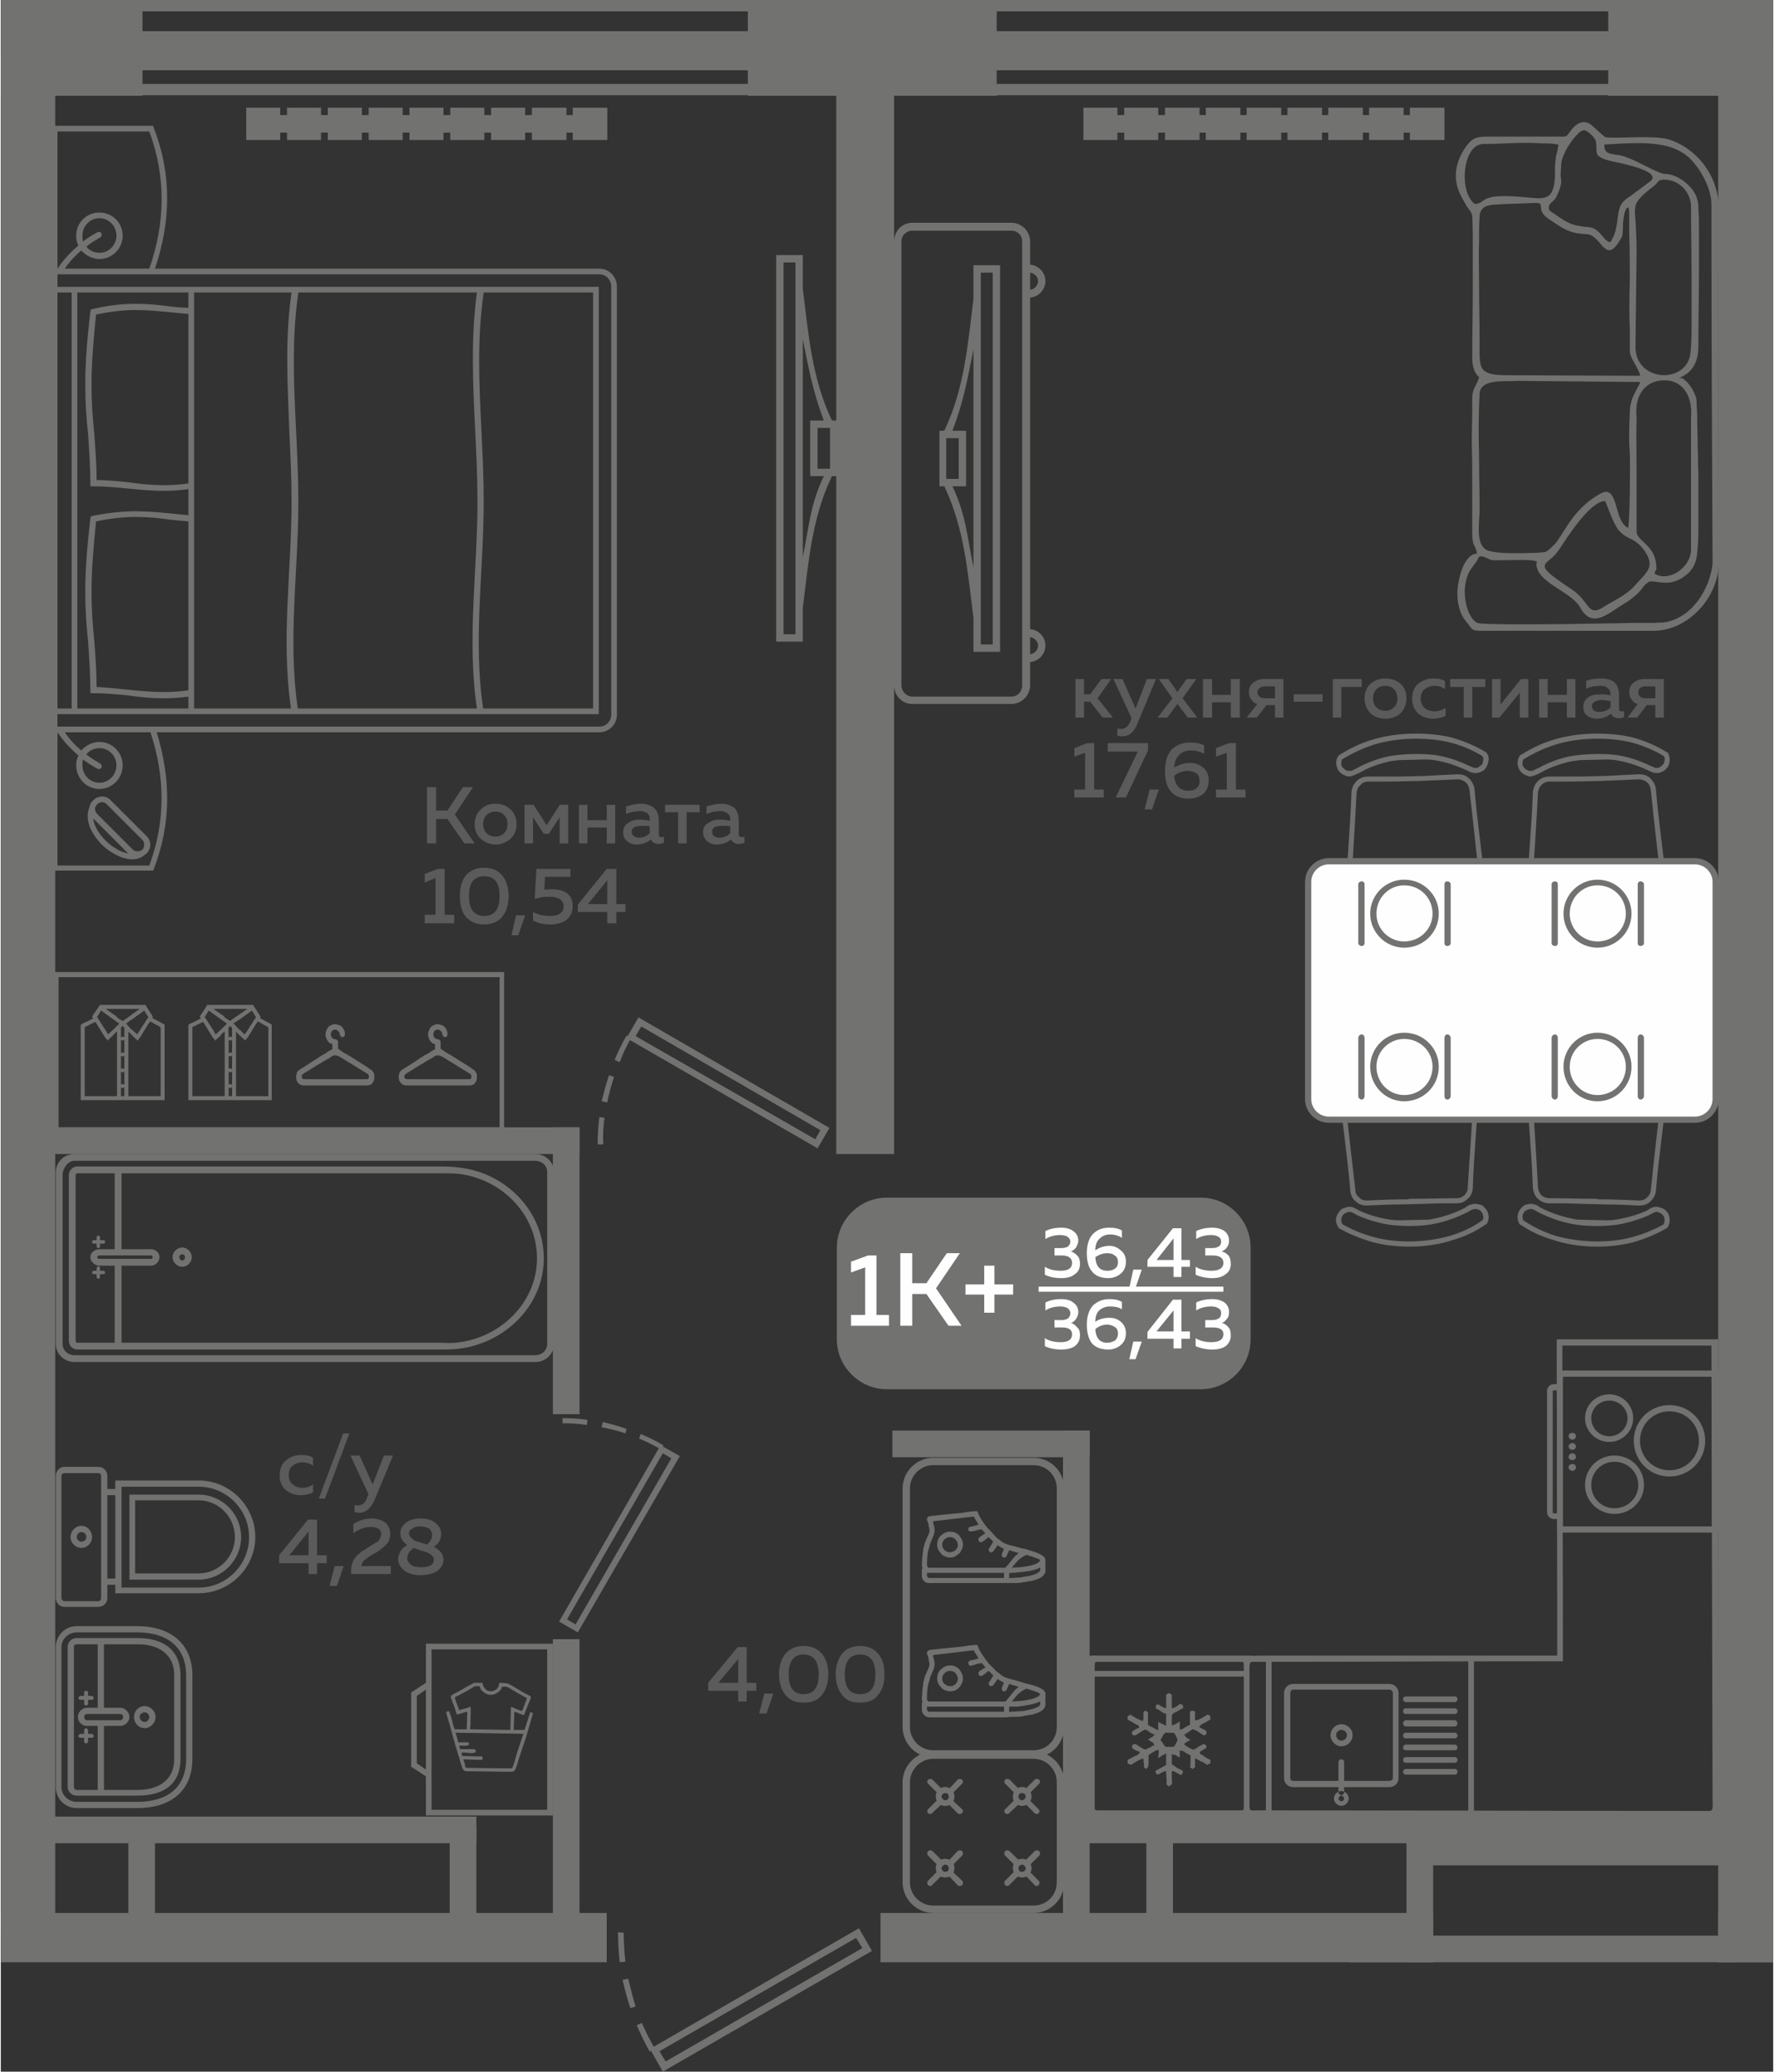 <?xml version="1.0" encoding="UTF-8"?>
<!DOCTYPE svg PUBLIC "-//W3C//DTD SVG 1.1//EN" "http://www.w3.org/Graphics/SVG/1.1/DTD/svg11.dtd">
<!-- Creator: CorelDRAW 2020 (64-Bit) -->
<svg xmlns="http://www.w3.org/2000/svg" xml:space="preserve" width="441px" height="515px" version="1.1" style="shape-rendering:geometricPrecision; text-rendering:geometricPrecision; image-rendering:optimizeQuality; fill-rule:evenodd; clip-rule:evenodd"
viewBox="0 0 31.27 36.55"
 xmlns:xlink="http://www.w3.org/1999/xlink"
 xmlns:xodm="http://www.corel.com/coreldraw/odm/2003">
 <rect x="0" y="0" width="31.27" height="36.55" fill="#333333" stroke="none"/>
 <defs>
  <style type="text/css">
   <![CDATA[
    .fil2 {fill:#FEFEFE}
    .fil0 {fill:#727271}
    .fil5 {fill:#727271}
    .fil3 {fill:#5B5B5B}
    .fil1 {fill:#FEFEFE}
    .fil4 {fill:#727271;fill-rule:nonzero}
   ]]>
  </style>
 </defs>
 <g id="Слой_x0020_1">
  <g id="_2499082085008">
   <polygon class="fil0" points="30.3,34.62 31.27,34.62 31.27,33.75 30.3,33.75 "/>
   <polygon class="fil0" points="30.3,34.62 31.27,34.62 31.27,0.93 30.3,0.93 "/>
   <polygon class="fil0" points="24.82,32.91 30.67,32.91 30.67,32.05 24.82,32.05 "/>
   <polygon class="fil0" points="15.52,34.62 25.27,34.62 25.27,33.75 15.52,33.75 "/>
   <polygon class="fil0" points="24.8,34.62 25.27,34.62 25.27,32.16 24.8,32.16 "/>
   <polygon class="fil0" points="23.8,34.15 23.8,34.62 30.65,34.62 30.65,34.15 "/>
   <polygon class="fil0" points="18.88,32.05 18.88,32.52 25.73,32.52 25.73,32.05 "/>
   <polygon class="fil0" points="18.74,34.1 19.21,34.1 19.21,25.24 18.74,25.24 "/>
   <polygon class="fil0" points="20.21,34.1 20.68,34.1 20.68,32.22 20.21,32.22 "/>
   <polygon class="fil0" points="15.73,25.24 15.73,25.71 19.21,25.71 19.21,25.24 "/>
   <polygon class="fil0" points="9.74,34.1 10.21,34.1 10.21,28.92 9.74,28.92 "/>
   <polygon class="fil0" points="9.74,24.95 10.21,24.95 10.21,19.89 9.74,19.89 "/>
   <polygon class="fil0" points="14.74,20.36 15.76,20.36 15.76,1.04 14.74,1.04 "/>
   <polygon class="fil0" points="0.8,19.89 0.8,20.36 10.21,20.36 10.21,19.89 "/>
   <polygon class="fil0" points="0,34.08 0.96,34.08 0.96,1.04 0,1.04 "/>
   <polygon class="fil0" points="0,34.62 10.69,34.62 10.69,33.75 0,33.75 "/>
   <polygon class="fil0" points="0.23,32.05 0.23,32.52 8.39,32.52 8.39,32.05 "/>
   <polygon class="fil0" points="2.25,34.1 2.72,34.1 2.72,32.22 2.25,32.22 "/>
   <path class="fil0" d="M15.37 34.42l-0.23 -0.4 -3.62 2.09c-0.08,-0.14 -0.15,-0.28 -0.21,-0.42l-0.09 0.04c0.07,0.16 0.14,0.31 0.23,0.47l0.02 -0.02 0.21 0.37 3.69 -2.13zm-4.48 -0.33c0,0.18 0.01,0.35 0.03,0.53l0.1 -0.01c-0.02,-0.18 -0.03,-0.34 -0.03,-0.51l-0.1 -0.01zm0.08 0.84c0.04,0.17 0.08,0.34 0.14,0.5l0.09 -0.03c-0.05,-0.16 -0.09,-0.32 -0.13,-0.49l-0.1 0.02zm0.76 1.44l-0.11 -0.18 3.47 -2 0.11 0.18 -3.47 2z"/>
   <polygon class="fil0" points="7.92,34.1 8.39,34.1 8.39,32.22 7.92,32.22 "/>
   <polygon class="fil0" points="28.36,1.69 31.27,1.69 31.27,0 28.36,0 "/>
   <polygon class="fil0" points="13.18,1.69 17.57,1.69 17.57,0 13.18,0 "/>
   <polygon class="fil0" points="0,1.69 2.5,1.69 2.5,0 0,0 "/>
   <polygon class="fil0" points="2.14,1.68 2.14,1.48 13.55,1.48 13.55,1.68 "/>
   <polygon class="fil0" points="2.14,0.2 2.14,0 13.55,0 13.55,0.2 "/>
   <polygon class="fil0" points="2.14,1.24 2.14,0.55 13.55,0.55 13.55,1.24 "/>
   <polygon class="fil0" points="17.17,1.68 17.17,1.48 28.58,1.48 28.58,1.68 "/>
   <polygon class="fil0" points="17.17,0.2 17.17,0 28.58,0 28.58,0.2 "/>
   <polygon class="fil0" points="17.17,1.24 17.17,0.55 28.58,0.55 28.58,1.24 "/>
   <g>
    <path class="fil0" d="M15.63 21.13l5.54 0c0.49,0 0.88,0.4 0.88,0.88l0 1.62c0,0.48 -0.39,0.88 -0.88,0.88l-5.54 0c-0.48,0 -0.88,-0.4 -0.88,-0.88l0 -1.62c0,-0.48 0.4,-0.88 0.88,-0.88z"/>
    <polygon class="fil1" points="18.31,22.7 21.57,22.7 21.57,22.79 18.31,22.79 "/>
    <path class="fil2" d="M15.3 22.15l0.15 0 0 1.05 0.22 0 0 0.19 -0.67 0 0 -0.19 0.25 0 0 -0.84 -0.25 0.09 0 -0.19 0.3 -0.11zm0.78 1.24l-0.21 0 0 -1.28 0.21 0 0 0.53 0.25 0 0.36 -0.53 0.23 0 -0.42 0.62 0.45 0.66 -0.23 0 -0.39 -0.56 -0.25 0 0 0.56zm1.45 -0.73l0.33 0 0 0.18 -0.33 0 0 0.32 -0.18 0 0 -0.32 -0.33 0 0 -0.18 0.33 0 0 -0.33 0.18 0 0 0.33z"/>
    <path class="fil2" d="M19.01 21.89c0,0.04 -0.02,0.08 -0.04,0.12 -0.02,0.03 -0.05,0.05 -0.09,0.07 0.04,0.01 0.08,0.04 0.11,0.07 0.04,0.04 0.05,0.09 0.05,0.15 0,0.08 -0.03,0.14 -0.09,0.18 -0.06,0.05 -0.14,0.07 -0.24,0.07 -0.11,0 -0.21,-0.02 -0.29,-0.06l0 -0.14c0.08,0.05 0.17,0.07 0.28,0.07 0.14,0 0.2,-0.05 0.2,-0.14 0,-0.08 -0.06,-0.13 -0.18,-0.13l-0.13 0 0 -0.13 0.12 0c0.05,0 0.09,-0.01 0.12,-0.03 0.02,-0.02 0.04,-0.05 0.04,-0.08 0,-0.04 -0.02,-0.07 -0.05,-0.09 -0.03,-0.02 -0.08,-0.03 -0.13,-0.03 -0.09,0 -0.18,0.02 -0.26,0.07l0 -0.14c0.08,-0.04 0.17,-0.06 0.28,-0.06 0.09,0 0.16,0.02 0.21,0.06 0.06,0.04 0.09,0.1 0.09,0.17zm0.3 0.17c0.07,-0.05 0.16,-0.08 0.25,-0.08 0.08,0 0.14,0.03 0.2,0.08 0.06,0.05 0.09,0.11 0.09,0.2 0,0.09 -0.03,0.16 -0.09,0.21 -0.06,0.05 -0.13,0.08 -0.22,0.08 -0.13,0 -0.23,-0.04 -0.29,-0.12 -0.06,-0.07 -0.09,-0.18 -0.09,-0.32 0,-0.15 0.04,-0.27 0.11,-0.34 0.08,-0.08 0.17,-0.11 0.29,-0.11 0.08,0 0.15,0.01 0.22,0.05l0 0.13c-0.06,-0.04 -0.13,-0.06 -0.21,-0.06 -0.07,0 -0.13,0.02 -0.18,0.07 -0.05,0.04 -0.08,0.11 -0.08,0.21zm0 0.12c0.01,0.16 0.08,0.24 0.21,0.24 0.06,0 0.1,-0.01 0.14,-0.04 0.03,-0.02 0.05,-0.06 0.05,-0.11 0,-0.06 -0.02,-0.1 -0.06,-0.12 -0.03,-0.03 -0.08,-0.04 -0.13,-0.04 -0.08,0 -0.15,0.03 -0.21,0.07zm0.71 0.54l-0.11 0 0.07 -0.32 0.15 0 -0.11 0.32zm-1.01 0.43c0,0.05 -0.02,0.09 -0.04,0.12 -0.02,0.03 -0.05,0.06 -0.09,0.07 0.04,0.01 0.08,0.04 0.11,0.08 0.04,0.03 0.05,0.08 0.05,0.14 0,0.08 -0.03,0.14 -0.09,0.19 -0.06,0.04 -0.14,0.06 -0.24,0.06 -0.11,0 -0.21,-0.02 -0.29,-0.06l0 -0.14c0.08,0.05 0.17,0.07 0.28,0.07 0.14,0 0.2,-0.05 0.2,-0.14 0,-0.08 -0.06,-0.12 -0.18,-0.12l-0.13 0 0 -0.13 0.12 0c0.05,0 0.09,-0.01 0.12,-0.03 0.02,-0.02 0.04,-0.05 0.04,-0.09 0,-0.04 -0.02,-0.07 -0.05,-0.09 -0.03,-0.02 -0.08,-0.03 -0.13,-0.03 -0.09,0 -0.18,0.02 -0.26,0.07l0 -0.14c0.08,-0.04 0.17,-0.06 0.28,-0.06 0.09,0 0.16,0.02 0.21,0.06 0.06,0.04 0.09,0.1 0.09,0.17zm0.3 0.17c0.07,-0.05 0.16,-0.07 0.25,-0.07 0.08,0 0.14,0.02 0.2,0.07 0.06,0.05 0.09,0.12 0.09,0.2 0,0.09 -0.03,0.16 -0.09,0.21 -0.06,0.05 -0.13,0.08 -0.22,0.08 -0.13,0 -0.23,-0.04 -0.29,-0.11 -0.06,-0.08 -0.09,-0.19 -0.09,-0.33 0,-0.15 0.04,-0.26 0.11,-0.34 0.08,-0.07 0.17,-0.11 0.29,-0.11 0.08,0 0.15,0.01 0.22,0.05l0 0.13c-0.06,-0.04 -0.13,-0.05 -0.21,-0.05 -0.07,0 -0.13,0.02 -0.18,0.06 -0.05,0.04 -0.08,0.11 -0.08,0.21zm0 0.13c0.01,0.16 0.08,0.24 0.21,0.24 0.06,0 0.1,-0.02 0.14,-0.04 0.03,-0.03 0.05,-0.07 0.05,-0.12 0,-0.06 -0.02,-0.1 -0.06,-0.12 -0.03,-0.02 -0.08,-0.04 -0.13,-0.04 -0.08,0 -0.15,0.03 -0.21,0.08zm0.71 0.53l-0.11 0 0.07 -0.31 0.15 0 -0.11 0.31zm0.66 -2.31l0.15 0 0 0.56 0.15 0 0 0.12 -0.15 0 0 0.18 -0.14 0 0 -0.18 -0.46 0 0 -0.12 0.45 -0.56zm0.01 0.56l0 -0.38 -0.3 0.38 0.3 0zm0.98 -0.34c0,0.04 -0.01,0.08 -0.04,0.12 -0.02,0.03 -0.05,0.05 -0.09,0.07 0.05,0.01 0.09,0.04 0.12,0.07 0.03,0.04 0.04,0.09 0.04,0.15 0,0.08 -0.03,0.14 -0.09,0.18 -0.06,0.05 -0.14,0.07 -0.23,0.07 -0.11,0 -0.21,-0.02 -0.3,-0.06l0 -0.14c0.08,0.05 0.18,0.07 0.28,0.07 0.14,0 0.21,-0.05 0.21,-0.14 0,-0.08 -0.06,-0.13 -0.19,-0.13l-0.13 0 0 -0.13 0.12 0c0.05,0 0.09,-0.01 0.12,-0.03 0.03,-0.02 0.04,-0.05 0.04,-0.08 0,-0.04 -0.01,-0.07 -0.05,-0.09 -0.03,-0.02 -0.07,-0.03 -0.13,-0.03 -0.09,0 -0.18,0.02 -0.26,0.07l0 -0.14c0.08,-0.04 0.18,-0.06 0.28,-0.06 0.09,0 0.16,0.02 0.22,0.06 0.05,0.04 0.08,0.1 0.08,0.17zm-0.99 1.04l0.15 0 0 0.56 0.15 0 0 0.13 -0.15 0 0 0.17 -0.14 0 0 -0.17 -0.46 0 0 -0.12 0.45 -0.57zm0.01 0.56l0 -0.37 -0.3 0.37 0.3 0zm0.98 -0.34c0,0.05 -0.01,0.09 -0.04,0.12 -0.02,0.03 -0.05,0.06 -0.09,0.07 0.05,0.01 0.09,0.04 0.12,0.08 0.03,0.03 0.04,0.08 0.04,0.14 0,0.08 -0.03,0.14 -0.09,0.19 -0.06,0.04 -0.14,0.06 -0.23,0.06 -0.11,0 -0.21,-0.02 -0.3,-0.06l0 -0.14c0.08,0.05 0.18,0.07 0.28,0.07 0.14,0 0.21,-0.05 0.21,-0.14 0,-0.08 -0.06,-0.12 -0.19,-0.12l-0.13 0 0 -0.13 0.12 0c0.05,0 0.09,-0.01 0.12,-0.03 0.03,-0.02 0.04,-0.05 0.04,-0.09 0,-0.04 -0.01,-0.07 -0.05,-0.09 -0.03,-0.02 -0.07,-0.03 -0.13,-0.03 -0.09,0 -0.18,0.02 -0.26,0.07l0 -0.14c0.08,-0.04 0.18,-0.06 0.28,-0.06 0.09,0 0.16,0.02 0.22,0.06 0.05,0.04 0.08,0.1 0.08,0.17z"/>
   </g>
   <path class="fil3" d="M4.92 26.03c0,-0.12 0.04,-0.21 0.12,-0.27 0.07,-0.06 0.16,-0.09 0.26,-0.09 0.08,0 0.15,0.01 0.21,0.05l0 0.14c-0.05,-0.04 -0.12,-0.06 -0.19,-0.06 -0.07,0 -0.12,0.02 -0.17,0.06 -0.05,0.03 -0.07,0.09 -0.07,0.16 0,0.07 0.02,0.13 0.07,0.17 0.05,0.04 0.1,0.06 0.17,0.06 0.07,0 0.13,-0.02 0.19,-0.06l0 0.14c-0.06,0.03 -0.14,0.05 -0.22,0.05 -0.1,0 -0.18,-0.03 -0.26,-0.09 -0.07,-0.06 -0.11,-0.15 -0.11,-0.26zm0.8 0.41l-0.11 0 0.43 -1.15 0.11 0 -0.43 1.15zm0.84 -0.25l0.2 -0.51 0.16 0 -0.32 0.77c-0.07,0.16 -0.16,0.24 -0.27,0.24 -0.03,0 -0.06,-0.01 -0.09,-0.01l0 -0.13c0.02,0.01 0.04,0.01 0.07,0.01 0.07,0 0.13,-0.05 0.16,-0.16l0.02 -0.03 -0.32 -0.69 0.16 0 0.23 0.51zm-1.14 0.62l0.16 0 0 0.63 0.17 0 0 0.14 -0.17 0 0 0.19 -0.15 0 0 -0.19 -0.52 0 0 -0.14 0.51 -0.63zm0.01 0.63l0 -0.42 -0.34 0.42 0.34 0zm0.5 0.54l-0.13 0 0.09 -0.35 0.16 0 -0.12 0.35zm0.29 -1.09c0.09,-0.06 0.2,-0.1 0.32,-0.1 0.1,0 0.18,0.03 0.24,0.07 0.06,0.05 0.09,0.12 0.09,0.2 0,0.08 -0.02,0.14 -0.07,0.19 -0.05,0.05 -0.11,0.1 -0.19,0.15 -0.01,0 -0.02,0.01 -0.04,0.02 -0.02,0.01 -0.03,0.02 -0.04,0.02 0,0.01 -0.01,0.01 -0.03,0.02 -0.01,0.01 -0.02,0.02 -0.03,0.02 -0.01,0.01 -0.02,0.02 -0.03,0.03 -0.01,0 -0.02,0.01 -0.03,0.02 0,0 -0.01,0.01 -0.02,0.02 0,0.01 -0.01,0.02 -0.01,0.03 -0.01,0 -0.01,0.01 -0.01,0.02 0,0.01 -0.01,0.02 -0.01,0.03l0.52 0 0 0.14 -0.7 0 0 -0.07c0,-0.05 0.01,-0.1 0.03,-0.14 0.01,-0.04 0.04,-0.08 0.07,-0.11 0.04,-0.04 0.07,-0.06 0.09,-0.08 0.02,-0.01 0.06,-0.03 0.11,-0.07 0,0 0.01,0 0.01,0 0.01,-0.01 0.01,-0.01 0.01,-0.01 0.08,-0.05 0.13,-0.08 0.16,-0.1 0.03,-0.04 0.05,-0.08 0.05,-0.12 0,-0.04 -0.01,-0.08 -0.05,-0.1 -0.03,-0.02 -0.08,-0.03 -0.14,-0.03 -0.1,0 -0.2,0.04 -0.3,0.11l0 -0.16zm0.83 0.16c0,-0.07 0.03,-0.13 0.09,-0.18 0.06,-0.05 0.15,-0.08 0.27,-0.08 0.11,0 0.2,0.03 0.26,0.08 0.07,0.06 0.1,0.12 0.1,0.19 0,0.1 -0.04,0.17 -0.13,0.23 0.11,0.06 0.17,0.13 0.17,0.23 0,0.08 -0.04,0.14 -0.1,0.19 -0.07,0.05 -0.17,0.08 -0.3,0.08 -0.13,0 -0.22,-0.03 -0.29,-0.08 -0.07,-0.06 -0.11,-0.12 -0.11,-0.2 0,-0.05 0.02,-0.1 0.04,-0.14 0.03,-0.05 0.07,-0.08 0.12,-0.11 -0.08,-0.06 -0.12,-0.12 -0.12,-0.21zm0.37 0.31c-0.06,-0.02 -0.1,-0.04 -0.13,-0.05 -0.04,0.03 -0.07,0.05 -0.09,0.08 -0.02,0.04 -0.03,0.07 -0.03,0.1 0,0.05 0.03,0.09 0.07,0.12 0.04,0.03 0.1,0.04 0.18,0.04 0.07,0 0.12,-0.01 0.16,-0.03 0.04,-0.02 0.06,-0.06 0.06,-0.09 0,-0.02 0,-0.04 -0.01,-0.06 -0.01,-0.01 -0.02,-0.02 -0.03,-0.03 -0.01,-0.02 -0.02,-0.02 -0.04,-0.03 -0.02,-0.01 -0.04,-0.02 -0.06,-0.03 -0.02,0 -0.04,-0.01 -0.06,-0.02 0,0 0,0 -0.01,0 0,0 0,0 0,0 0,0 0,0 -0.01,0zm0.19 -0.28c0,-0.04 -0.02,-0.08 -0.05,-0.11 -0.04,-0.02 -0.09,-0.04 -0.16,-0.04 -0.06,0 -0.11,0.01 -0.14,0.04 -0.04,0.02 -0.06,0.05 -0.06,0.08 0,0.03 0.02,0.06 0.04,0.08 0.02,0.02 0.04,0.04 0.06,0.05 0.02,0.01 0.06,0.02 0.1,0.03 0.01,0.01 0.01,0.01 0.02,0.01 0.04,0.01 0.07,0.02 0.1,0.03 0.06,-0.05 0.09,-0.11 0.09,-0.17z"/>
   <path class="fil3" d="M19.11 12.66l-0.15 0 0 -0.68 0.15 0 0 0.27 0.11 0 0.2 -0.27 0.17 0 -0.24 0.34 0.27 0.34 -0.18 0 -0.22 -0.28 -0.11 0 0 0.28zm0.91 -0.16l0.2 -0.52 0.16 0 -0.32 0.77c-0.06,0.16 -0.15,0.24 -0.27,0.24 -0.03,0 -0.06,0 -0.09,-0.01l0 -0.13c0.02,0.01 0.05,0.01 0.07,0.01 0.07,0 0.13,-0.05 0.17,-0.16l0.01 -0.03 -0.32 -0.69 0.16 0 0.23 0.52zm0.9 -0.52l0.17 0 -0.24 0.34 0.26 0.34 -0.17 0 -0.18 -0.24 -0.18 0.24 -0.17 0 0.26 -0.34 -0.24 -0.34 0.17 0 0.16 0.23 0.16 -0.23zm0.45 0.68l-0.16 0 0 -0.68 0.16 0 0 0.28 0.33 0 0 -0.28 0.16 0 0 0.68 -0.16 0 0 -0.27 -0.33 0 0 0.27zm0.79 0l-0.18 0 0.19 -0.24c-0.05,-0.01 -0.08,-0.04 -0.11,-0.08 -0.03,-0.04 -0.04,-0.08 -0.04,-0.13 0,-0.06 0.02,-0.12 0.07,-0.16 0.05,-0.04 0.11,-0.07 0.19,-0.07l0.35 0 0 0.68 -0.15 0 0 -0.22 -0.15 0 -0.17 0.22zm0.05 -0.52c-0.03,0.02 -0.04,0.04 -0.04,0.07 0,0.04 0.01,0.06 0.04,0.08 0.02,0.02 0.05,0.03 0.1,0.03l0.17 0 0 -0.21 -0.17 0c-0.05,0 -0.08,0.01 -0.1,0.03zm0.6 0.11l0.51 0 0 0.13 -0.51 0 0 -0.13zm0.84 0.41l-0.15 0 0 -0.68 0.51 0 0 0.14 -0.36 0 0 0.54zm0.52 -0.07c-0.07,-0.07 -0.11,-0.16 -0.11,-0.27 0,-0.11 0.04,-0.2 0.11,-0.26 0.07,-0.06 0.16,-0.09 0.26,-0.09 0.1,0 0.19,0.03 0.26,0.09 0.07,0.06 0.11,0.15 0.11,0.26 0,0.11 -0.04,0.2 -0.11,0.27 -0.07,0.06 -0.16,0.09 -0.26,0.09 -0.1,0 -0.19,-0.03 -0.26,-0.09zm0.41 -0.11c0.04,-0.04 0.06,-0.09 0.06,-0.16 0,-0.06 -0.02,-0.12 -0.06,-0.16 -0.04,-0.04 -0.09,-0.06 -0.15,-0.06 -0.07,0 -0.12,0.02 -0.16,0.06 -0.04,0.04 -0.06,0.1 -0.06,0.16 0,0.07 0.02,0.12 0.06,0.16 0.04,0.04 0.09,0.06 0.16,0.06 0.06,0 0.11,-0.02 0.15,-0.06zm0.32 -0.15c0,-0.12 0.04,-0.21 0.11,-0.27 0.08,-0.06 0.16,-0.09 0.26,-0.09 0.09,0 0.16,0.01 0.21,0.05l0 0.14c-0.05,-0.04 -0.11,-0.06 -0.18,-0.06 -0.07,0 -0.13,0.02 -0.18,0.06 -0.04,0.03 -0.07,0.09 -0.07,0.16 0,0.08 0.03,0.13 0.07,0.17 0.05,0.04 0.11,0.06 0.17,0.06 0.07,0 0.14,-0.02 0.2,-0.06l0 0.14c-0.06,0.03 -0.14,0.05 -0.22,0.05 -0.1,0 -0.19,-0.03 -0.26,-0.09 -0.07,-0.06 -0.11,-0.15 -0.11,-0.26zm1.06 0.33l-0.15 0 0 -0.54 -0.24 0 0 -0.14 0.62 0 0 0.14 -0.23 0 0 0.54zm0.48 0l-0.13 0 0 -0.68 0.15 0 0 0.45 0.36 -0.45 0.13 0 0 0.68 -0.15 0 0 -0.44 -0.36 0.44zm0.85 0l-0.15 0 0 -0.68 0.15 0 0 0.28 0.34 0 0 -0.28 0.15 0 0 0.68 -0.15 0 0 -0.27 -0.34 0 0 0.27zm1.26 -0.15c0,0.03 0.01,0.04 0.05,0.04 0.01,0 0.02,0 0.04,0l0 0.1c-0.03,0.02 -0.06,0.02 -0.09,0.02 -0.07,0 -0.12,-0.02 -0.14,-0.08 -0.07,0.06 -0.16,0.09 -0.25,0.09 -0.07,0 -0.13,-0.02 -0.17,-0.05 -0.05,-0.04 -0.07,-0.09 -0.07,-0.16 0,-0.08 0.03,-0.13 0.09,-0.17 0.06,-0.04 0.13,-0.05 0.21,-0.05 0.06,0 0.11,0 0.18,0.02l0 -0.03c0,-0.04 -0.02,-0.08 -0.05,-0.1 -0.03,-0.03 -0.07,-0.04 -0.13,-0.04 -0.08,0 -0.17,0.01 -0.25,0.05l0 -0.14c0.09,-0.03 0.18,-0.04 0.26,-0.04 0.1,0 0.18,0.02 0.24,0.07 0.05,0.05 0.08,0.12 0.08,0.22l0 0.25zm-0.3 -0.16c-0.05,0 -0.09,0.01 -0.13,0.03 -0.03,0.02 -0.05,0.04 -0.05,0.08 0,0.03 0.02,0.06 0.04,0.08 0.02,0.01 0.06,0.02 0.09,0.02 0.08,0 0.14,-0.02 0.2,-0.08l0 -0.11c-0.06,-0.01 -0.11,-0.02 -0.15,-0.02zm0.62 0.31l-0.17 0 0.18 -0.24c-0.05,-0.01 -0.08,-0.04 -0.11,-0.08 -0.03,-0.04 -0.04,-0.08 -0.04,-0.13 0,-0.06 0.02,-0.12 0.07,-0.16 0.05,-0.04 0.11,-0.07 0.19,-0.07l0.35 0 0 0.68 -0.15 0 0 -0.22 -0.15 0 -0.17 0.22zm0.05 -0.52c-0.02,0.02 -0.03,0.04 -0.03,0.07 0,0.04 0.01,0.06 0.03,0.08 0.02,0.02 0.06,0.03 0.1,0.03l0.17 0 0 -0.21 -0.17 0c-0.04,0 -0.08,0.01 -0.1,0.03zm-9.75 0.97l0.12 0 0 0.82 0.17 0 0 0.14 -0.52 0 0 -0.14 0.19 0 0 -0.65 -0.19 0.07 0 -0.15 0.23 -0.09zm0.36 0l0.71 0 0 0.13 -0.39 0.83 -0.18 0 0.39 -0.81 -0.53 0 0 -0.15zm0.78 1.17l-0.13 0 0.09 -0.35 0.16 0 -0.12 0.35zm0.39 -0.74c0.09,-0.05 0.18,-0.08 0.28,-0.08 0.09,0 0.17,0.03 0.23,0.08 0.07,0.06 0.1,0.13 0.1,0.23 0,0.1 -0.03,0.18 -0.1,0.24 -0.07,0.05 -0.15,0.08 -0.25,0.08 -0.14,0 -0.25,-0.04 -0.32,-0.13 -0.07,-0.08 -0.1,-0.2 -0.1,-0.36 0,-0.17 0.04,-0.29 0.12,-0.38 0.09,-0.08 0.19,-0.12 0.32,-0.12 0.09,0 0.18,0.01 0.25,0.05l0 0.15c-0.07,-0.04 -0.15,-0.06 -0.23,-0.06 -0.08,0 -0.15,0.02 -0.2,0.07 -0.06,0.05 -0.09,0.13 -0.1,0.23zm0 0.15c0.02,0.17 0.1,0.26 0.25,0.26 0.06,0 0.11,-0.01 0.14,-0.04 0.04,-0.03 0.06,-0.07 0.06,-0.13 0,-0.06 -0.02,-0.11 -0.06,-0.14 -0.04,-0.02 -0.09,-0.04 -0.15,-0.04 -0.09,0 -0.17,0.03 -0.24,0.09zm0.97 -0.58l0.12 0 0 0.82 0.17 0 0 0.14 -0.52 0 0 -0.14 0.19 0 0 -0.65 -0.19 0.07 0 -0.15 0.23 -0.09z"/>
   <path class="fil3" d="M7.68 14.88l-0.16 0 0 -0.99 0.16 0 0 0.41 0.2 0 0.27 -0.41 0.18 0 -0.32 0.48 0.35 0.51 -0.18 0 -0.3 -0.43 -0.2 0 0 0.43zm0.79 -0.08c-0.07,-0.06 -0.11,-0.15 -0.11,-0.26 0,-0.11 0.04,-0.2 0.11,-0.26 0.07,-0.07 0.16,-0.1 0.26,-0.1 0.1,0 0.19,0.03 0.26,0.1 0.07,0.06 0.11,0.15 0.11,0.26 0,0.11 -0.04,0.2 -0.11,0.26 -0.07,0.06 -0.16,0.1 -0.26,0.1 -0.1,0 -0.19,-0.04 -0.26,-0.1zm0.41 -0.1c0.04,-0.04 0.06,-0.1 0.06,-0.16 0,-0.07 -0.02,-0.12 -0.06,-0.16 -0.04,-0.04 -0.09,-0.06 -0.15,-0.06 -0.07,0 -0.12,0.02 -0.16,0.06 -0.04,0.04 -0.06,0.09 -0.06,0.16 0,0.06 0.02,0.12 0.06,0.16 0.04,0.04 0.09,0.06 0.16,0.06 0.06,0 0.11,-0.02 0.15,-0.06zm0.51 0.18l-0.15 0 0 -0.68 0.16 0 0.23 0.36 0.23 -0.36 0.15 0 0 0.68 -0.15 0 0 -0.46 -0.19 0.29 -0.09 0 -0.19 -0.29 0 0.46zm0.96 0l-0.15 0 0 -0.68 0.15 0 0 0.27 0.34 0 0 -0.27 0.15 0 0 0.68 -0.15 0 0 -0.28 -0.34 0 0 0.28zm1.26 -0.16c0,0.03 0.01,0.05 0.05,0.05 0.01,0 0.02,0 0.04,-0.01l0 0.11c-0.03,0.01 -0.06,0.02 -0.1,0.02 -0.06,0 -0.11,-0.03 -0.13,-0.08 -0.07,0.06 -0.16,0.09 -0.26,0.09 -0.06,0 -0.12,-0.02 -0.16,-0.06 -0.05,-0.04 -0.07,-0.09 -0.07,-0.15 0,-0.08 0.03,-0.14 0.09,-0.17 0.05,-0.04 0.13,-0.06 0.21,-0.06 0.05,0 0.11,0.01 0.17,0.02l0 -0.02c0,-0.05 -0.01,-0.08 -0.04,-0.11 -0.03,-0.02 -0.08,-0.04 -0.13,-0.04 -0.09,0 -0.17,0.02 -0.25,0.05l0 -0.13c0.09,-0.03 0.18,-0.05 0.26,-0.05 0.1,0 0.18,0.03 0.23,0.07 0.06,0.05 0.09,0.13 0.09,0.23l0 0.24zm-0.3 -0.15c-0.05,0 -0.09,0.01 -0.13,0.02 -0.03,0.02 -0.05,0.05 -0.05,0.09 0,0.03 0.01,0.05 0.04,0.07 0.02,0.02 0.05,0.03 0.09,0.03 0.08,0 0.14,-0.03 0.19,-0.08l0 -0.12c-0.05,-0.01 -0.1,-0.01 -0.14,-0.01zm0.79 0.31l-0.15 0 0 -0.55 -0.23 0 0 -0.13 0.61 0 0 0.13 -0.23 0 0 0.55zm0.92 -0.16c0,0.03 0.02,0.05 0.05,0.05 0.01,0 0.03,0 0.05,-0.01l0 0.11c-0.03,0.01 -0.06,0.02 -0.1,0.02 -0.07,0 -0.11,-0.03 -0.14,-0.08 -0.07,0.06 -0.15,0.09 -0.25,0.09 -0.07,0 -0.12,-0.02 -0.17,-0.06 -0.04,-0.04 -0.07,-0.09 -0.07,-0.15 0,-0.08 0.03,-0.14 0.09,-0.17 0.06,-0.04 0.13,-0.06 0.21,-0.06 0.06,0 0.12,0.01 0.18,0.02l0 -0.02c0,-0.05 -0.01,-0.08 -0.05,-0.11 -0.03,-0.02 -0.07,-0.04 -0.13,-0.04 -0.08,0 -0.16,0.02 -0.24,0.05l0 -0.13c0.09,-0.03 0.17,-0.05 0.26,-0.05 0.1,0 0.17,0.03 0.23,0.07 0.05,0.05 0.08,0.13 0.08,0.23l0 0.24zm-0.3 -0.15c-0.05,0 -0.09,0.01 -0.12,0.02 -0.04,0.02 -0.05,0.05 -0.05,0.09 0,0.03 0.01,0.05 0.03,0.07 0.03,0.02 0.06,0.03 0.09,0.03 0.08,0 0.15,-0.03 0.2,-0.08l0 -0.12c-0.05,-0.01 -0.1,-0.01 -0.15,-0.01zm-5.01 0.76l0.12 0 0 0.81 0.17 0 0 0.15 -0.52 0 0 -0.15 0.19 0 0 -0.65 -0.19 0.08 0 -0.15 0.23 -0.09zm0.49 0.84c-0.07,-0.09 -0.1,-0.21 -0.1,-0.36 0,-0.15 0.03,-0.27 0.1,-0.36 0.08,-0.09 0.18,-0.14 0.33,-0.14 0.14,0 0.25,0.05 0.32,0.14 0.07,0.09 0.11,0.21 0.11,0.36 0,0.15 -0.04,0.27 -0.11,0.36 -0.07,0.09 -0.18,0.14 -0.32,0.14 -0.15,0 -0.25,-0.05 -0.33,-0.14zm0.33 -0.01c0.18,0 0.27,-0.12 0.27,-0.35 0,-0.24 -0.09,-0.35 -0.27,-0.35 -0.18,0 -0.27,0.11 -0.27,0.35 0,0.23 0.09,0.35 0.27,0.35zm0.6 0.34l-0.12 0 0.08 -0.35 0.16 0 -0.12 0.35zm0.32 -1.17l0.6 0 0 0.14 -0.45 0 -0.01 0.23c0.04,-0.01 0.09,-0.01 0.14,-0.01 0.11,0 0.19,0.02 0.26,0.07 0.07,0.05 0.1,0.13 0.1,0.23 0,0.1 -0.04,0.18 -0.11,0.24 -0.07,0.05 -0.17,0.08 -0.28,0.08 -0.11,0 -0.22,-0.02 -0.31,-0.07l0 -0.15c0.09,0.05 0.18,0.07 0.29,0.07 0.08,0 0.14,-0.01 0.18,-0.04 0.05,-0.03 0.07,-0.07 0.07,-0.13 0,-0.11 -0.09,-0.17 -0.26,-0.17 -0.08,0 -0.16,0.01 -0.25,0.04l0.03 -0.53zm1.24 0l0.17 0 0 0.62 0.16 0 0 0.14 -0.16 0 0 0.2 -0.16 0 0 -0.2 -0.52 0 0 -0.13 0.51 -0.63zm0.01 0.62l0 -0.42 -0.34 0.42 0.34 0z"/>
   <path class="fil3" d="M13 29.06l0.16 0 0 0.63 0.17 0 0 0.14 -0.17 0 0 0.19 -0.15 0 0 -0.19 -0.53 0 0 -0.14 0.52 -0.63zm0.01 0.63l0 -0.42 -0.35 0.42 0.35 0zm0.5 0.54l-0.13 0 0.09 -0.35 0.16 0 -0.12 0.35zm0.33 -0.33c-0.07,-0.09 -0.11,-0.21 -0.11,-0.36 0,-0.15 0.04,-0.27 0.11,-0.36 0.08,-0.09 0.18,-0.14 0.32,-0.14 0.15,0 0.25,0.05 0.33,0.14 0.07,0.09 0.11,0.21 0.11,0.36 0,0.15 -0.04,0.27 -0.11,0.36 -0.08,0.1 -0.18,0.14 -0.33,0.14 -0.14,0 -0.24,-0.04 -0.32,-0.14zm0.32 -0.01c0.18,0 0.27,-0.11 0.27,-0.35 0,-0.23 -0.09,-0.35 -0.27,-0.35 -0.17,0 -0.26,0.12 -0.26,0.35 0,0.24 0.09,0.35 0.26,0.35zm0.68 0.01c-0.07,-0.09 -0.11,-0.21 -0.11,-0.36 0,-0.15 0.04,-0.27 0.11,-0.36 0.07,-0.09 0.18,-0.14 0.32,-0.14 0.14,0 0.25,0.05 0.32,0.14 0.08,0.09 0.11,0.21 0.11,0.36 0,0.15 -0.03,0.27 -0.11,0.36 -0.07,0.1 -0.18,0.14 -0.32,0.14 -0.14,0 -0.25,-0.04 -0.32,-0.14zm0.32 -0.01c0.18,0 0.27,-0.11 0.27,-0.35 0,-0.23 -0.09,-0.35 -0.27,-0.35 -0.18,0 -0.27,0.12 -0.27,0.35 0,0.24 0.09,0.35 0.27,0.35z"/>
   <g>
    <g>
     <path class="fil0" d="M2.75 12.92l7.81 0c0.17,0 0.31,-0.14 0.31,-0.31l0 -7.55c0,-0.18 -0.14,-0.32 -0.31,-0.32l-7.84 0c0.28,-0.83 0.3,-1.66 -0.02,-2.48l-0.01 -0.04 -1.79 0 0 13.14 1.79 0 0.01 -0.03c0.31,-0.8 0.3,-1.6 0.05,-2.41zm-1.33 0.32c-0.11,-0.09 -0.21,-0.2 -0.29,-0.32l1.51 0c0.26,0.78 0.27,1.57 -0.02,2.35l-1.62 0 0 -2.35 0 0c0.1,0.15 0.23,0.29 0.37,0.41 -0.03,0.06 -0.04,0.11 -0.04,0.17 0,0.23 0.18,0.42 0.41,0.42 0.23,0 0.41,-0.19 0.41,-0.42 0,-0.22 -0.18,-0.41 -0.41,-0.41 -0.12,0 -0.24,0.06 -0.32,0.15zm0.15 0.98c-0.01,0.03 -0.02,0.07 -0.03,0.1 -0.04,0.22 0.1,0.44 0.25,0.59 0.17,0.16 0.51,0.36 0.74,0.18 0.01,-0.01 0.03,-0.02 0.04,-0.03 0.09,-0.09 0.09,-0.23 0,-0.31l-0.63 -0.63c-0.08,-0.09 -0.22,-0.09 -0.31,0 -0.03,0.03 -0.05,0.06 -0.06,0.1zm0.69 0.84c-0.27,-0.04 -0.6,-0.35 -0.63,-0.62l0.62 0.62c0.01,0 0.01,0 0.01,0zm-0.56 -0.7c-0.05,-0.05 -0.05,-0.12 0,-0.17 0.05,-0.05 0.12,-0.05 0.17,0l0.63 0.63c0.04,0.04 0.04,0.12 0,0.17 -0.05,0.04 -0.13,0.04 -0.17,0l-0.63 -0.63zm-0.25 -0.96c0.08,0.06 0.16,0.11 0.25,0.16 0.06,0.04 0.12,-0.05 0.05,-0.09 -0.08,-0.05 -0.17,-0.1 -0.24,-0.16 0.05,-0.07 0.14,-0.11 0.23,-0.11 0.17,0 0.3,0.14 0.3,0.3 0,0.17 -0.13,0.31 -0.3,0.31 -0.17,0 -0.3,-0.14 -0.3,-0.31 0,-0.03 0,-0.07 0.01,-0.1zm-0.32 -8.66c0.08,-0.12 0.18,-0.23 0.29,-0.32 0.08,0.09 0.2,0.15 0.32,0.15 0.23,0 0.41,-0.19 0.41,-0.41 0,-0.23 -0.18,-0.41 -0.41,-0.41 -0.23,0 -0.41,0.18 -0.41,0.41 0,0.06 0.01,0.12 0.04,0.17 -0.14,0.12 -0.27,0.26 -0.37,0.41l0 0 0 -2.42 1.62 0c0.3,0.81 0.28,1.62 0,2.42l-1.49 0zm0.32 -0.48c-0.01,-0.03 -0.01,-0.07 -0.01,-0.1 0,-0.17 0.13,-0.31 0.3,-0.31 0.17,0 0.3,0.14 0.3,0.31 0,0.16 -0.13,0.3 -0.3,0.3 -0.09,0 -0.18,-0.04 -0.23,-0.11 0.07,-0.06 0.16,-0.11 0.24,-0.16 0.07,-0.04 0.01,-0.13 -0.05,-0.09 -0.09,0.05 -0.17,0.1 -0.25,0.16zm6.95 0.9c-0.11,0.81 -0.07,1.63 -0.03,2.44 0.02,0.42 0.04,0.83 0.04,1.25 0,1.22 -0.19,2.43 -0.01,3.65l-3.16 0c-0.18,-1.21 0.01,-2.43 0.01,-3.65 0,-0.42 -0.02,-0.83 -0.04,-1.25 -0.04,-0.81 -0.08,-1.63 0.04,-2.44l3.15 0zm0.11 7.34c-0.18,-1.21 0.01,-2.43 0.01,-3.65 0,-0.42 -0.02,-0.83 -0.04,-1.25 -0.04,-0.81 -0.08,-1.63 0.04,-2.44l1.93 0 0 7.34 -1.94 0zm-3.38 -7.34c-0.12,0.81 -0.07,1.63 -0.04,2.44 0.02,0.42 0.04,0.83 0.04,1.25 0,1.22 -0.19,2.43 -0.01,3.65l-1.71 0 0 -7.34 1.72 0zm-3.45 4.04c0.23,-0.05 0.47,-0.08 0.7,-0.08 0.21,0 0.42,0.02 0.62,0.05 0.1,0.01 0.2,0.02 0.31,0.03l0 2.98c-0.15,0.02 -0.29,0.03 -0.44,0.03 -0.2,0 -0.41,-0.02 -0.61,-0.04 -0.19,-0.02 -0.38,-0.04 -0.57,-0.05 0,-0.27 -0.02,-0.54 -0.04,-0.81 -0.03,-0.29 -0.05,-0.57 -0.05,-0.86 0,-0.42 0.04,-0.83 0.08,-1.25zm1.63 -0.11c-0.1,-0.01 -0.2,-0.02 -0.3,-0.03 -0.21,-0.02 -0.42,-0.04 -0.63,-0.04 -0.25,0 -0.5,0.03 -0.75,0.08l-0.04 0.01 -0.01 0.04c-0.05,0.43 -0.09,0.87 -0.09,1.3 0,0.29 0.02,0.58 0.05,0.87 0.02,0.28 0.04,0.57 0.04,0.85l0 0.06 0.06 0c0.2,0 0.41,0.02 0.61,0.04 0.2,0.03 0.41,0.05 0.62,0.05 0.15,0 0.29,-0.01 0.44,-0.03l0 0.21 -1.96 0 0 -7.34 1.96 0 0 0.27c-0.1,0 -0.2,-0.01 -0.3,-0.02 -0.21,-0.03 -0.42,-0.05 -0.63,-0.05 -0.25,0 -0.5,0.03 -0.75,0.09l-0.04 0.01 -0.01 0.04c-0.05,0.43 -0.09,0.86 -0.09,1.3 0,0.29 0.02,0.58 0.05,0.86 0.02,0.29 0.04,0.57 0.04,0.86l0 0.06 0.06 0c0.2,0 0.41,0.02 0.61,0.04 0.2,0.02 0.41,0.04 0.62,0.04 0.15,0 0.29,-0.01 0.44,-0.03l0 0.46zm-1.62 -0.62c0,-0.27 -0.02,-0.54 -0.04,-0.81 -0.03,-0.29 -0.05,-0.57 -0.05,-0.86 0,-0.42 0.04,-0.84 0.08,-1.25 0.23,-0.05 0.47,-0.08 0.7,-0.08 0.21,0 0.42,0.02 0.62,0.04 0.1,0.01 0.2,0.02 0.31,0.03l0 2.99c-0.15,0.02 -0.29,0.03 -0.44,0.03 -0.2,0 -0.41,-0.02 -0.61,-0.05 -0.19,-0.02 -0.38,-0.04 -0.57,-0.04zm-0.44 -3.31l0 7.34 -0.25 0 0 -7.34 0.25 0zm-0.25 -0.1l0 -0.22 9.56 0c0.12,0 0.21,0.1 0.21,0.22l0 7.55c0,0.11 -0.09,0.21 -0.21,0.21l-9.56 0 0 -0.22 9.55 0 0 -7.54 -9.55 0z"/>
     <path class="fil0" d="M13.68 4.5l0 6.82 0.47 0 0 -0.55 0 -0.05c0.1,-0.8 0.16,-1.57 0.5,-2.29l0.01 -0.03 0.1 0 0 -0.98 -0.09 0 -0.02 -0.03c-0.34,-0.73 -0.4,-1.49 -0.5,-2.29l0 -0.05 0 -0.55 -0.47 0zm0.84 3.9c-0.24,0.5 -0.26,0.89 -0.37,1.43l0 -3.84c0.11,0.54 0.17,0.89 0.37,1.43l-0.24 0 0 0.98 0.24 0zm-0.11 -0.85l0 0.72 0.22 0 0 -0.72 -0.22 0zm-0.39 3.21l0 0 0 0 0 -5.7 0 -0.01 0 0 0 -0.42 -0.21 0 0 6.56 0.21 0 0 -0.43z"/>
     <g>
      <path class="fil4" d="M25.28 13.41c0.2,0.03 0.38,0.09 0.56,0.17l0.06 0.03c0.04,0.02 0.08,0.03 0.12,0.03 0.05,0 0.09,-0.02 0.13,-0.04 0.05,-0.04 0.08,-0.09 0.09,-0.15 0.02,-0.06 0.01,-0.12 -0.03,-0.17l0 -0.01 -0.01 0c-0.2,-0.12 -0.4,-0.2 -0.61,-0.26 -0.43,-0.1 -0.97,-0.09 -1.39,0.04 -0.21,0.06 -0.41,0.16 -0.6,0.28l0 0.01 -0.01 0.01c-0.03,0.05 -0.04,0.11 -0.02,0.17 0.01,0.06 0.05,0.11 0.1,0.14 0.04,0.02 0.08,0.04 0.12,0.04 0.05,-0.01 0.09,-0.02 0.12,-0.04l0.07 -0.03c0.17,-0.1 0.35,-0.16 0.54,-0.2 0.08,-0.01 0.12,-0.02 0.18,-0.02l0 0 0.41 -0.01 0 0c0.06,0 0.1,0 0.17,0.01zm-0.58 0.29c-0.19,0 -0.39,0 -0.58,0 -0.08,0 -0.15,0.03 -0.2,0.08 -0.05,0.05 -0.08,0.11 -0.09,0.19 -0.02,0.6 -0.08,1.2 -0.1,1.8l0 0.02c0,0.08 0.04,0.16 0.09,0.21 0.06,0.05 0.13,0.08 0.21,0.08l0.94 -0.01 0.93 -0.03c0.09,-0.01 0.16,-0.04 0.21,-0.1 0.06,-0.05 0.09,-0.13 0.09,-0.21l0 -0.02c-0.06,-0.6 -0.15,-1.2 -0.2,-1.79 -0.01,-0.08 -0.05,-0.14 -0.1,-0.19 -0.05,-0.05 -0.12,-0.07 -0.2,-0.07 -0.19,0.01 -0.39,0.02 -0.59,0.03l0 0 -0.41 0.01 0 0zm0.87 -0.6c0.2,0.05 0.39,0.13 0.57,0.24 0.02,0.03 0.02,0.06 0.01,0.09 0,0.04 -0.02,0.07 -0.06,0.09 -0.02,0.02 -0.04,0.03 -0.07,0.03 -0.02,0 -0.05,-0.01 -0.07,-0.02 -0.02,-0.01 -0.05,-0.02 -0.07,-0.03 -0.19,-0.09 -0.38,-0.15 -0.58,-0.18 -0.24,-0.03 -0.56,-0.02 -0.8,0.02 -0.19,0.04 -0.39,0.11 -0.57,0.21 -0.02,0.01 -0.04,0.02 -0.06,0.03 -0.03,0.02 -0.05,0.02 -0.08,0.02 -0.02,0 -0.05,0 -0.07,-0.02 -0.03,-0.02 -0.06,-0.05 -0.07,-0.08 0,-0.04 0,-0.07 0.01,-0.1 0.18,-0.11 0.37,-0.2 0.56,-0.26 0.41,-0.13 0.94,-0.14 1.35,-0.04zm-0.66 0.68l0 0 0.04 0 0 0 0.04 0 0 0c0.24,-0.01 0.48,-0.02 0.72,-0.03 0.05,0 0.09,0.02 0.13,0.05 0.04,0.03 0.06,0.08 0.07,0.13 0.07,0.59 0.13,1.19 0.2,1.79l0 0.01c0,0.06 -0.03,0.11 -0.06,0.15 -0.04,0.04 -0.09,0.06 -0.15,0.07l-0.89 0.02 -0.98 0.02c-0.05,0 -0.11,-0.02 -0.15,-0.06 -0.04,-0.03 -0.06,-0.09 -0.06,-0.14l0 -0.02c0.03,-0.6 0.07,-1.19 0.1,-1.79 0.01,-0.06 0.03,-0.1 0.07,-0.13 0.03,-0.04 0.08,-0.06 0.13,-0.06 0.24,0 0.54,0 0.79,-0.01z"/>
      <path class="fil4" d="M24.52 21.52c-0.19,-0.03 -0.38,-0.08 -0.55,-0.16l-0.07 -0.04c-0.03,-0.02 -0.08,-0.03 -0.12,-0.03 -0.04,0.01 -0.08,0.02 -0.12,0.04 -0.05,0.04 -0.08,0.09 -0.1,0.15 -0.01,0.06 0,0.12 0.04,0.17l0 0.01 0.01 0.01c0.19,0.11 0.4,0.19 0.61,0.25 0.43,0.11 0.97,0.1 1.39,-0.04 0.21,-0.06 0.41,-0.15 0.59,-0.28l0.01 0 0.01 -0.01c0.03,-0.06 0.04,-0.12 0.02,-0.18 -0.01,-0.05 -0.05,-0.1 -0.1,-0.14 -0.04,-0.02 -0.09,-0.03 -0.13,-0.03 -0.04,0 -0.08,0.01 -0.12,0.03l-0.06 0.04c-0.17,0.09 -0.35,0.15 -0.54,0.19 -0.08,0.02 -0.12,0.02 -0.18,0.02l0 0 -0.41 0.01 0 0c-0.06,0 -0.1,0 -0.18,-0.01zm0.58 -0.28c0.2,-0.01 0.4,-0.01 0.59,-0.01 0.08,0 0.14,-0.03 0.19,-0.08 0.05,-0.04 0.09,-0.11 0.09,-0.19 0.02,-0.59 0.08,-1.2 0.11,-1.8l0 -0.02c0,-0.08 -0.04,-0.15 -0.09,-0.21 -0.06,-0.05 -0.14,-0.08 -0.22,-0.08l-0.93 0.02 -0.94 0.03c-0.08,0 -0.15,0.04 -0.21,0.09 -0.05,0.06 -0.08,0.13 -0.08,0.22l0 0.01c0.06,0.6 0.15,1.2 0.2,1.8 0.01,0.07 0.04,0.14 0.1,0.18 0.05,0.05 0.12,0.07 0.19,0.07 0.2,-0.01 0.39,-0.02 0.59,-0.02l0 0 0.41 -0.01 0 0zm-0.86 0.59c-0.2,-0.05 -0.39,-0.13 -0.57,-0.23 -0.02,-0.03 -0.02,-0.07 -0.02,-0.1 0.01,-0.04 0.03,-0.07 0.06,-0.09 0.03,-0.02 0.05,-0.02 0.08,-0.03 0.02,0 0.05,0.01 0.07,0.02 0.02,0.01 0.05,0.03 0.07,0.04 0.18,0.08 0.38,0.14 0.58,0.17 0.24,0.03 0.56,0.03 0.79,-0.02 0.2,-0.04 0.39,-0.11 0.57,-0.2 0.03,-0.01 0.05,-0.03 0.07,-0.04 0.02,-0.01 0.05,-0.02 0.07,-0.02 0.03,0 0.06,0.01 0.08,0.02 0.03,0.02 0.05,0.05 0.06,0.09 0.01,0.03 0.01,0.06 -0.01,0.09 -0.17,0.12 -0.36,0.21 -0.56,0.27 -0.4,0.12 -0.93,0.14 -1.34,0.03zm0.65 -0.68l0 0 -0.03 0 0 0 -0.04 0.01 0 0c-0.24,0 -0.48,0.01 -0.72,0.02 -0.05,0 -0.1,-0.01 -0.13,-0.05 -0.04,-0.03 -0.07,-0.07 -0.07,-0.12 -0.07,-0.6 -0.14,-1.2 -0.2,-1.79l0 -0.01c0,-0.06 0.02,-0.12 0.06,-0.16 0.04,-0.03 0.09,-0.06 0.15,-0.06l0.89 -0.03 0.97 -0.02c0.06,0 0.11,0.02 0.15,0.06 0.04,0.04 0.07,0.09 0.07,0.15l0 0.01c-0.03,0.6 -0.07,1.2 -0.11,1.8 0,0.05 -0.02,0.09 -0.06,0.13 -0.03,0.03 -0.08,0.05 -0.13,0.05 -0.24,0 -0.54,0.01 -0.8,0.01z"/>
      <path class="fil4" d="M28.48 21.52c0.19,-0.03 0.38,-0.08 0.56,-0.16l0.06 -0.04c0.04,-0.02 0.08,-0.03 0.12,-0.03 0.04,0.01 0.09,0.02 0.12,0.04 0.06,0.04 0.09,0.09 0.1,0.15 0.01,0.06 0,0.12 -0.03,0.17l-0.01 0.01 -0.01 0.01c-0.19,0.11 -0.39,0.19 -0.6,0.25 -0.43,0.11 -0.97,0.1 -1.39,-0.04 -0.21,-0.06 -0.41,-0.15 -0.6,-0.28l-0.01 0 0 -0.01c-0.03,-0.06 -0.04,-0.12 -0.02,-0.18 0.01,-0.05 0.05,-0.1 0.1,-0.14 0.04,-0.02 0.08,-0.03 0.12,-0.03 0.04,0 0.09,0.01 0.12,0.03l0.06 0.04c0.18,0.09 0.36,0.15 0.55,0.19 0.08,0.02 0.12,0.02 0.18,0.02l0 0 0.41 0.01 0 0c0.06,0 0.1,0 0.17,-0.01zm-0.58 -0.28c-0.19,-0.01 -0.39,-0.01 -0.58,-0.01 -0.08,0 -0.15,-0.03 -0.2,-0.08 -0.05,-0.04 -0.08,-0.11 -0.09,-0.19 -0.02,-0.59 -0.08,-1.2 -0.11,-1.8l0 -0.02c0.01,-0.08 0.04,-0.15 0.1,-0.21 0.06,-0.05 0.13,-0.08 0.21,-0.08l0.94 0.02 0.93 0.03c0.08,0 0.16,0.04 0.21,0.09 0.05,0.06 0.09,0.13 0.09,0.22l0 0.01c-0.06,0.6 -0.15,1.2 -0.2,1.8 -0.01,0.07 -0.05,0.14 -0.1,0.18 -0.05,0.05 -0.12,0.07 -0.2,0.07 -0.19,-0.01 -0.39,-0.02 -0.59,-0.02l0 0 -0.41 -0.01 0 0zm0.87 0.59c0.19,-0.05 0.39,-0.13 0.57,-0.23 0.01,-0.03 0.02,-0.07 0.01,-0.1 0,-0.04 -0.03,-0.07 -0.06,-0.09 -0.02,-0.02 -0.05,-0.02 -0.07,-0.03 -0.03,0 -0.05,0.01 -0.07,0.02 -0.02,0.01 -0.05,0.03 -0.07,0.04 -0.19,0.08 -0.38,0.14 -0.58,0.17 -0.24,0.03 -0.56,0.03 -0.8,-0.02 -0.2,-0.04 -0.39,-0.11 -0.57,-0.2 -0.02,-0.01 -0.05,-0.03 -0.07,-0.04 -0.02,-0.01 -0.04,-0.02 -0.07,-0.02 -0.02,0 -0.05,0.01 -0.07,0.02 -0.04,0.02 -0.06,0.05 -0.07,0.09 -0.01,0.03 0,0.06 0.01,0.09 0.18,0.12 0.37,0.21 0.56,0.27 0.41,0.12 0.94,0.14 1.35,0.03zm-0.66 -0.68l0 0 0.04 0 0 0 0.04 0.01 0 0c0.24,0 0.48,0.01 0.71,0.02 0.06,0 0.1,-0.01 0.14,-0.05 0.04,-0.03 0.06,-0.07 0.07,-0.12 0.06,-0.6 0.13,-1.2 0.2,-1.79l0 -0.01c0,-0.06 -0.03,-0.12 -0.06,-0.16 -0.04,-0.03 -0.09,-0.06 -0.15,-0.06l-0.89 -0.03 -0.98 -0.02c-0.06,0 -0.11,0.02 -0.15,0.06 -0.04,0.04 -0.06,0.09 -0.07,0.15l0 0.01c0.04,0.6 0.08,1.2 0.11,1.8 0.01,0.05 0.03,0.09 0.06,0.13 0.04,0.03 0.09,0.05 0.14,0.05 0.24,0 0.54,0.01 0.79,0.01z"/>
      <path class="fil4" d="M28.48 13.41c0.2,0.03 0.38,0.09 0.56,0.17l0.06 0.03c0.04,0.02 0.08,0.03 0.12,0.03 0.04,0 0.09,-0.02 0.12,-0.04 0.06,-0.04 0.09,-0.09 0.1,-0.15 0.01,-0.06 0,-0.12 -0.03,-0.17l-0.01 -0.01 -0.01 0c-0.19,-0.12 -0.39,-0.2 -0.6,-0.26 -0.43,-0.1 -0.97,-0.09 -1.39,0.04 -0.21,0.06 -0.41,0.16 -0.6,0.28l-0.01 0.01 0 0.01c-0.03,0.05 -0.04,0.11 -0.02,0.17 0.01,0.06 0.05,0.11 0.1,0.14 0.04,0.02 0.08,0.04 0.12,0.04 0.04,-0.01 0.09,-0.02 0.12,-0.04l0.06 -0.03c0.18,-0.1 0.36,-0.16 0.55,-0.2 0.08,-0.01 0.12,-0.02 0.18,-0.02l0 0 0.41 -0.01 0 0c0.06,0 0.1,0 0.17,0.01zm-0.58 0.29c-0.19,0 -0.39,0 -0.58,0 -0.08,0 -0.15,0.03 -0.2,0.08 -0.05,0.05 -0.08,0.11 -0.09,0.19 -0.02,0.6 -0.08,1.2 -0.11,1.8l0 0.02c0.01,0.08 0.04,0.16 0.1,0.21 0.06,0.05 0.13,0.08 0.21,0.08l0.94 -0.01 0.93 -0.03c0.08,-0.01 0.16,-0.04 0.21,-0.1 0.05,-0.05 0.09,-0.13 0.09,-0.21l0 -0.02c-0.06,-0.6 -0.15,-1.2 -0.2,-1.79 -0.01,-0.08 -0.05,-0.14 -0.1,-0.19 -0.05,-0.05 -0.12,-0.07 -0.2,-0.07 -0.19,0.01 -0.39,0.02 -0.59,0.03l0 0 -0.41 0.01 0 0zm0.87 -0.6c0.19,0.05 0.39,0.13 0.57,0.24 0.02,0.03 0.02,0.06 0.01,0.09 0,0.04 -0.03,0.07 -0.06,0.09 -0.02,0.02 -0.05,0.03 -0.07,0.03 -0.03,0 -0.05,-0.01 -0.07,-0.02 -0.02,-0.01 -0.05,-0.02 -0.07,-0.03 -0.19,-0.09 -0.38,-0.15 -0.58,-0.18 -0.24,-0.03 -0.56,-0.02 -0.8,0.02 -0.2,0.04 -0.39,0.11 -0.57,0.21 -0.02,0.01 -0.05,0.02 -0.07,0.03 -0.02,0.02 -0.04,0.02 -0.07,0.02 -0.02,0 -0.05,0 -0.07,-0.02 -0.04,-0.02 -0.06,-0.05 -0.07,-0.08 -0.01,-0.04 0,-0.07 0.01,-0.1 0.18,-0.11 0.37,-0.2 0.56,-0.26 0.41,-0.13 0.94,-0.14 1.35,-0.04zm-0.66 0.68l0 0 0.04 0 0 0 0.04 0 0 0c0.24,-0.01 0.48,-0.02 0.71,-0.03 0.06,0 0.1,0.02 0.14,0.05 0.04,0.03 0.06,0.08 0.07,0.13 0.06,0.59 0.13,1.19 0.2,1.79l0 0.01c0,0.06 -0.03,0.11 -0.06,0.15 -0.04,0.04 -0.09,0.06 -0.15,0.07l-0.89 0.02 -0.98 0.02c-0.06,0 -0.11,-0.02 -0.15,-0.06 -0.04,-0.03 -0.06,-0.09 -0.07,-0.14l0 -0.02c0.04,-0.6 0.08,-1.19 0.11,-1.79 0.01,-0.06 0.03,-0.1 0.06,-0.13 0.04,-0.04 0.09,-0.06 0.14,-0.06 0.24,0 0.54,0 0.79,-0.01z"/>
      <path class="fil0" d="M30.31 19.39l0 -3.83c0,-0.23 -0.19,-0.42 -0.42,-0.42l-6.46 0c-0.23,0 -0.42,0.19 -0.42,0.42l0 3.83c0,0.23 0.19,0.42 0.42,0.42l6.46 0c0.23,0 0.42,-0.19 0.42,-0.42z"/>
      <path class="fil2" d="M30.2 19.39l0 -3.83c0,-0.17 -0.14,-0.31 -0.31,-0.31l-6.46 0c-0.17,0 -0.31,0.14 -0.31,0.31l0 3.83c0,0.17 0.14,0.31 0.31,0.31l6.46 0c0.17,0 0.31,-0.14 0.31,-0.31z"/>
      <path class="fil0" d="M25.26 16.12c0,-0.28 -0.22,-0.5 -0.5,-0.5 -0.27,0 -0.49,0.22 -0.49,0.5 0,0.27 0.22,0.49 0.49,0.49 0.28,0 0.5,-0.22 0.5,-0.49zm0.11 0c0,-0.33 -0.27,-0.6 -0.61,-0.6 -0.33,0 -0.6,0.27 -0.6,0.6 0,0.33 0.27,0.6 0.6,0.6 0.34,0 0.61,-0.27 0.61,-0.6z"/>
      <path class="fil0" d="M25.58 16.64l0 -1.04c0,-0.03 -0.03,-0.05 -0.06,-0.05l0 0c-0.03,0 -0.05,0.02 -0.05,0.05l0 1.04c0,0.03 0.02,0.05 0.05,0.05l0 0c0.03,0 0.06,-0.02 0.06,-0.05z"/>
      <path class="fil0" d="M24.06 16.64l0 -1.04c0,-0.03 -0.02,-0.05 -0.05,-0.05l0 0c-0.03,0 -0.06,0.02 -0.06,0.05l0 1.04c0,0.03 0.03,0.05 0.06,0.05l0 0c0.03,0 0.05,-0.02 0.05,-0.05z"/>
      <path class="fil0" d="M28.67 16.12c0,-0.28 -0.22,-0.5 -0.5,-0.5 -0.27,0 -0.49,0.22 -0.49,0.5 0,0.27 0.22,0.49 0.49,0.49 0.28,0 0.5,-0.22 0.5,-0.49zm0.1 0c0,-0.33 -0.27,-0.6 -0.6,-0.6 -0.33,0 -0.6,0.27 -0.6,0.6 0,0.33 0.27,0.6 0.6,0.6 0.33,0 0.6,-0.27 0.6,-0.6z"/>
      <path class="fil0" d="M28.99 16.64l0 -1.04c0,-0.03 -0.03,-0.05 -0.06,-0.05l0 0c-0.03,0 -0.05,0.02 -0.05,0.05l0 1.04c0,0.03 0.02,0.05 0.05,0.05l0 0c0.03,0 0.06,-0.02 0.06,-0.05z"/>
      <path class="fil0" d="M27.47 16.64l0 -1.04c0,-0.03 -0.02,-0.05 -0.05,-0.05l0 0c-0.03,0 -0.06,0.02 -0.06,0.05l0 1.04c0,0.03 0.03,0.05 0.06,0.05l0 0c0.03,0 0.05,-0.02 0.05,-0.05z"/>
      <path class="fil0" d="M25.26 18.82c0,-0.27 -0.22,-0.49 -0.5,-0.49 -0.27,0 -0.49,0.22 -0.49,0.49 0,0.28 0.22,0.5 0.49,0.5 0.28,0 0.5,-0.22 0.5,-0.5zm0.11 0c0,-0.33 -0.27,-0.6 -0.61,-0.6 -0.33,0 -0.6,0.27 -0.6,0.6 0,0.34 0.27,0.61 0.6,0.61 0.34,0 0.61,-0.27 0.61,-0.61z"/>
      <path class="fil0" d="M25.58 19.34l0 -1.03c0,-0.03 -0.03,-0.06 -0.06,-0.06l0 0c-0.03,0 -0.05,0.03 -0.05,0.06l0 1.03c0,0.03 0.02,0.06 0.05,0.06l0 0c0.03,0 0.06,-0.03 0.06,-0.06z"/>
      <path class="fil0" d="M24.06 19.34l0 -1.03c0,-0.03 -0.02,-0.06 -0.05,-0.06l0 0c-0.03,0 -0.06,0.03 -0.06,0.06l0 1.03c0,0.03 0.03,0.06 0.06,0.06l0 0c0.03,0 0.05,-0.03 0.05,-0.06z"/>
      <path class="fil0" d="M28.67 18.82c0,-0.27 -0.22,-0.49 -0.5,-0.49 -0.27,0 -0.49,0.22 -0.49,0.49 0,0.28 0.22,0.5 0.49,0.5 0.28,0 0.5,-0.22 0.5,-0.5zm0.1 0c0,-0.33 -0.27,-0.6 -0.6,-0.6 -0.33,0 -0.6,0.27 -0.6,0.6 0,0.34 0.27,0.61 0.6,0.61 0.33,0 0.6,-0.27 0.6,-0.61z"/>
      <path class="fil0" d="M28.99 19.34l0 -1.03c0,-0.03 -0.03,-0.06 -0.06,-0.06l0 0c-0.03,0 -0.05,0.03 -0.05,0.06l0 1.03c0,0.03 0.02,0.06 0.05,0.06l0 0c0.03,0 0.06,-0.03 0.06,-0.06z"/>
      <path class="fil0" d="M27.47 19.34l0 -1.03c0,-0.03 -0.02,-0.06 -0.05,-0.06l0 0c-0.03,0 -0.06,0.03 -0.06,0.06l0 1.03c0,0.03 0.03,0.06 0.06,0.06l0 0c0.03,0 0.05,-0.03 0.05,-0.06z"/>
     </g>
     <path class="fil0" d="M30.31 3.68c0,-0.55 -0.36,-1.05 -0.88,-1.22 -0.14,-0.04 -0.37,-0.04 -0.52,-0.04 -0.07,0 -0.56,0.02 -0.6,0 -0.05,-0.03 -0.17,-0.15 -0.22,-0.19 -0.13,-0.13 -0.27,-0.08 -0.38,0.06 -0.11,0.14 -0.06,0.12 -0.25,0.12l-1.24 0c-0.21,0 -0.28,0.04 -0.4,0.22 -0.15,0.24 -0.2,0.49 -0.09,0.76 0.04,0.09 0.09,0.17 0.14,0.26 0.03,0.04 0.09,0.11 0.09,0.16 0.01,0.18 0.01,0.36 0.01,0.54 0,0.24 0,0.49 0,0.74 0,0.4 -0.01,0.81 -0.01,1.21 0,0.12 0.02,0.27 0.12,0.35l0 0.01 0 0c-0.02,0.09 -0.1,0.19 -0.11,0.27 -0.01,0.03 -0.01,0.09 -0.01,0.13 0,0.1 0,0.19 0,0.29 -0.01,0.28 -0.01,0.55 0,0.83 0,0.4 0,0.8 0,1.21 0,0.06 0,0.13 0.02,0.2 0.01,0.03 0.03,0.05 0.04,0.09 0.01,0.02 0.02,0.05 0.02,0.07l0 0.02 -0.01 0c-0.1,0 -0.18,0.12 -0.22,0.2 -0.06,0.13 -0.1,0.3 -0.11,0.44 -0.01,0.18 0.02,0.39 0.14,0.54 0.13,0.15 0.08,0.18 0.3,0.18l3.01 0c0.63,0 1.16,-0.6 1.16,-1.21 -0.01,-2.08 -0.01,-4.16 0,-6.24zm-0.65 2.99l-0.05 0 0.04 -0.02c0.08,-0.04 0.14,-0.08 0.19,-0.15 0.09,-0.12 0.11,-0.26 0.11,-0.4 0,-0.42 0.01,-0.84 0.01,-1.27 0,-0.27 0,-0.55 0,-0.82 0,-0.11 0,-0.21 -0.01,-0.31 0,-0.06 0,-0.13 -0.02,-0.18 -0.04,-0.21 -0.35,-0.46 -0.57,-0.45 -0.09,0 -0.41,-0.18 -0.5,-0.22 -0.11,-0.05 -0.24,-0.11 -0.36,-0.12 -0.12,-0.02 -0.21,-0.02 -0.21,-0.17l0 -0.01 0.01 0c0.39,-0.02 0.96,-0.08 1.31,0.11 0.16,0.08 0.27,0.21 0.37,0.36 0.11,0.18 0.2,0.38 0.2,0.6 0,2.11 0.01,4.22 0.02,6.33 -0.05,0.45 -0.37,0.96 -0.85,1.03 -0.04,0.01 -0.11,0 -0.15,0.01 -0.13,0 -0.25,0 -0.38,0 -0.37,0.01 -0.75,0.01 -1.12,0.02 -0.16,0 -1.57,0.02 -1.65,-0.02 -0.11,-0.05 -0.18,-0.24 -0.2,-0.34 -0.04,-0.19 -0.03,-0.39 0.06,-0.57 0.05,-0.08 0.12,-0.15 0.16,-0.24 0.03,-0.07 0.18,0.03 0.23,0.04 0.13,0.02 0.73,-0.03 0.8,0.03l0 0 0 0.01c-0.01,0.03 -0.01,0.06 0,0.09 0.06,0.28 0.62,0.45 0.76,0.7 0.22,0.42 0.53,0.08 0.8,-0.07 0.11,-0.07 0.25,-0.18 0.32,-0.29 0.03,-0.04 0.07,-0.07 0.11,-0.09 0.07,-0.01 0.17,0.02 0.25,0.02 0.13,0.01 0.25,-0.03 0.36,-0.11 0.15,-0.1 0.22,-0.25 0.23,-0.43 0.02,-0.17 0.02,-0.35 0.02,-0.52 0,-0.27 0,-0.54 0,-0.81 -0.01,-0.3 -0.01,-0.61 -0.02,-0.92 0,-0.1 0,-0.21 -0.01,-0.32 0,-0.04 0,-0.11 -0.01,-0.15 -0.04,-0.13 -0.13,-0.28 -0.25,-0.35zm-0.96 2.64c-0.1,-0.06 -0.14,-0.18 -0.17,-0.28 -0.03,-0.09 -0.07,-0.3 -0.16,-0.34 -0.05,-0.03 -0.11,0 -0.15,0.02 -0.2,0.11 -0.35,0.25 -0.49,0.43 -0.1,0.13 -0.18,0.28 -0.28,0.42 -0.05,0.06 -0.11,0.12 -0.18,0.17 -0.03,0.03 -0.5,0.03 -0.56,0.03 -0.11,0 -0.45,0 -0.53,-0.08 -0.16,-0.13 -0.09,-0.49 -0.09,-0.68 0,-0.33 -0.01,-0.66 -0.01,-0.99 -0.01,-0.35 -0.01,-0.71 0.01,-1.06 0.01,-0.28 0.46,-0.21 0.65,-0.23l2.18 0.02 0 0.01c0,0.02 -0.08,0.15 -0.09,0.18 -0.06,0.11 -0.09,0.23 -0.09,0.35 -0.01,0.24 -0.02,0.48 0,0.72 0.01,0.13 0,1.25 -0.03,1.31l0 0.01 -0.01 -0.01zm0.51 0.73c0,-0.15 -0.04,-0.29 -0.15,-0.4 -0.05,-0.06 -0.16,-0.14 -0.19,-0.21 -0.01,-0.02 -0.01,-0.04 -0.01,-0.06 0,-0.34 0,-0.68 0,-1.02 0,-0.33 -0.01,-0.67 0,-1 -0.04,-0.33 0.12,-0.64 0.49,-0.64 0.36,0 0.5,0.33 0.47,0.65l0 2.34c0,0.29 -0.36,0.57 -0.63,0.43l-0.01 -0.01 0 -0.01c0,-0.03 0.02,-0.04 0.03,-0.07zm0.14 -6.87c0.26,0 0.47,0.22 0.47,0.48 0,0.41 0.01,0.83 0.01,1.25 0,0.26 0,0.52 0,0.79 0,0.17 0,0.36 -0.02,0.54 -0.06,0.55 -0.97,0.52 -0.97,-0.11l0.02 -1.69c0,-0.19 -0.01,-0.37 -0.02,-0.55 -0.01,-0.09 -0.02,-0.19 0.01,-0.28 0.05,-0.12 0.23,-0.25 0.33,-0.33 0.07,-0.06 0.05,-0.1 0.17,-0.1zm-0.63 0.5c0.01,0.04 0.01,0.11 0.01,0.15 0,0.1 0,0.2 0,0.3 0.01,0.28 0.01,0.56 0.01,0.85 -0.01,0.28 -0.01,0.57 0,0.85 0,0.1 0,0.2 0,0.3 0,0.03 0,0.11 0.01,0.14 0.01,0.02 0.02,0.05 0.03,0.07 0.04,0.08 0.12,0.2 0.14,0.28l0 0.02 -2.35 -0.01c-0.52,0 -0.48,-0.13 -0.48,-0.6 0,-0.36 -0.01,-0.72 -0.01,-1.08 0,-0.22 -0.01,-0.44 0,-0.66 0,-0.16 0,-0.32 0.01,-0.47 0.02,-0.24 0.28,-0.19 0.44,-0.21l0.56 -0.02c0.02,0 0.06,0 0.07,0.02 0.02,0.02 0.01,0.08 0.02,0.11 0.02,0.07 0.08,0.12 0.14,0.16 0.24,0.16 0.35,0.25 0.65,0.26 0.29,0.01 0.33,0.6 0.63,0.05 0.02,-0.03 0.02,-0.21 0.02,-0.25 0.01,-0.06 0.02,-0.25 0.09,-0.27l0.01 0 0 0.01zm-1.33 0.09c-0.04,-0.03 -0.08,-0.04 -0.08,-0.1 0,-0.08 0.1,-0.11 0.13,-0.18 0.04,-0.08 0.09,-0.19 0.09,-0.28 0,-0.04 -0.01,-0.07 -0.01,-0.11 0,-0.07 0.01,-0.13 0.01,-0.2 0.01,-0.09 0.06,-0.2 0.11,-0.29 0.04,-0.06 0.21,-0.33 0.31,-0.3 0.06,0.02 0.17,0.12 0.19,0.19 0.02,0.07 0,0.16 0.02,0.22 0.03,0.08 0.17,0.11 0.24,0.13 0.08,0.02 0.94,0.17 0.7,0.36 -0.12,0.09 -0.23,0.17 -0.35,0.26 -0.05,0.03 -0.12,0.08 -0.15,0.13 -0.06,0.08 -0.07,0.23 -0.08,0.31 -0.03,0.17 -0.03,0.22 -0.12,0.37l-0.01 0 -0.01 0c-0.11,-0.03 -0.17,-0.24 -0.35,-0.26 -0.33,-0.03 -0.38,-0.07 -0.64,-0.25zm0.09 -1.2c0,0.02 0,0.03 -0.01,0.04 0,0.05 -0.02,0.1 -0.03,0.15 -0.01,0.07 -0.02,0.15 -0.02,0.22 0,0.14 0.01,0.4 -0.12,0.49 -0.08,0.05 -0.2,0.04 -0.29,0.03 -0.15,-0.01 -0.3,-0.03 -0.46,-0.03 -0.13,0 -0.3,0 -0.41,0.09 -0.04,0.03 -0.07,0.04 -0.12,0.05l-0.01 0 0 0c-0.29,-0.19 -0.23,-1.06 0.15,-1.06 0.21,0 0.43,-0.01 0.64,-0.02 0.13,0 0.26,0 0.39,0.01 0.09,0 0.19,0 0.28,0.02l0.01 0 0 0.01zm0.83 6.29c0.06,0.15 0.13,0.35 0.22,0.49 0.06,0.07 0.11,0.11 0.19,0.15 0.11,0.05 0.17,0.09 0.26,0.2 0.23,0.31 0.06,0.4 -0.15,0.64 -0.15,0.17 -0.36,0.26 -0.54,0.37 -0.06,0.04 -0.14,0.09 -0.21,0.06 -0.05,-0.02 -0.09,-0.08 -0.12,-0.12 -0.06,-0.08 -0.12,-0.15 -0.2,-0.21 -0.14,-0.1 -0.29,-0.19 -0.42,-0.3 -0.03,-0.03 -0.11,-0.09 -0.1,-0.15 0,-0.04 0.06,-0.08 0.08,-0.1 0.07,-0.05 0.12,-0.11 0.17,-0.18 0.14,-0.21 0.54,-0.85 0.81,-0.86l0.01 0 0 0.01z"/>
     <g>
      <path class="fil0" d="M17.63 4.68l0 6.82 -0.47 0 0 -0.55 0 -0.05c-0.1,-0.8 -0.16,-1.56 -0.5,-2.29l-0.01 -0.03 -0.09 0 0 -0.98 0.08 0 0.02 -0.03c0.34,-0.73 0.4,-1.49 0.5,-2.29l0 -0.05 0 -0.55 0.47 0zm-0.84 3.9c0.24,0.51 0.26,0.89 0.37,1.43l0 -3.84c-0.11,0.54 -0.17,0.9 -0.37,1.43l0.24 0 0 0.98 -0.24 0zm0.11 -0.85l0 0.72 -0.22 0 0 -0.72 0.22 0zm0.39 3.22l0 0 0 -0.01 0 -5.7 0 -0.01 0 0 0 -0.42 0.21 0 0 6.56 -0.21 0 0 -0.42z"/>
      <path class="fil0" d="M15.76 4.26l0 7.83c0,0.18 0.14,0.33 0.32,0.33l1.75 0c0.18,0 0.33,-0.15 0.33,-0.33l0 -0.41c0.15,-0.01 0.27,-0.14 0.27,-0.29l0 0c0,-0.15 -0.12,-0.28 -0.27,-0.29l0 -5.85c0.15,-0.01 0.27,-0.14 0.27,-0.29l0 0c0,-0.15 -0.12,-0.28 -0.27,-0.29l0 -0.41c0,-0.18 -0.15,-0.33 -0.33,-0.33l-1.75 0c-0.18,0 -0.32,0.15 -0.32,0.33zm2.4 0.85l0 -0.3c0.07,0.01 0.14,0.07 0.14,0.15 0,0.08 -0.07,0.15 -0.14,0.15zm0 6.43l0 -0.3c0.07,0.01 0.14,0.07 0.14,0.15 0,0.08 -0.07,0.15 -0.14,0.15zm-2.27 -7.28l0 7.83c0,0.11 0.09,0.2 0.19,0.2l1.75 0c0.11,0 0.19,-0.09 0.19,-0.2l0 -7.83c0,-0.11 -0.08,-0.19 -0.19,-0.19l-1.75 0c-0.1,0 -0.19,0.08 -0.19,0.19z"/>
     </g>
     <g>
      <path class="fil0" d="M19.19 32c0,0.03 0.01,0.04 0.02,0.05 0.03,0 0.04,0 0.07,0.01 0.04,0 0.01,-0.01 0.05,-0.01l0.04 0.01c3.77,0 7.11,0 10.88,0 0.05,0 0.06,-0.03 0.06,-0.06l-0.01 -8.37 -2.85 0c0,0.89 0.01,3.68 0.01,5.58 -1.98,0 -3.29,0 -5.28,0 -0.06,0.01 -0.11,0 -0.17,0 -0.83,0 -1.27,0 -2.65,0 -0.08,0 -0.08,-0.01 -0.16,0.01 0,0.02 -0.01,0.02 -0.01,0.04l0 2.74zm8.36 -8.26l2.63 0 0.02 8.01c0,0.08 0.02,0.2 -0.05,0.2 -2.81,0 -5.19,-0.01 -8,-0.01 -0.07,0 -0.12,0.02 -0.12,-0.06l0 -2.47c0,-0.04 0.01,-0.09 0.04,-0.09 2.02,0 3.37,-0.01 5.39,-0.01l0 0 0.1 0c0,-1.7 -0.01,-3.87 -0.01,-5.57zm-5.62 5.74l-2.63 0 0 -0.11c0,-0.03 0.01,-0.05 0.03,-0.05l2.56 0c0.02,0 0.02,0 0.03,0.01 0.01,0.01 0.01,0.01 0.01,0.03l0 0.12zm-2.63 0.1l2.63 0 0 2.32c0,0.02 0,0.02 -0.01,0.03 -0.01,0.01 -0.02,0.01 -0.04,0.01l-2.51 0c-0.03,0 -0.04,0 -0.06,-0.01 -0.01,-0.01 -0.01,-0.01 -0.01,-0.03l0 -2.32z"/>
      <path class="fil0" d="M23.65 30.71c0.05,0 0.1,-0.04 0.1,-0.1 0,-0.05 -0.05,-0.09 -0.1,-0.09 -0.05,0 -0.09,0.04 -0.09,0.09 0,0.06 0.04,0.1 0.09,0.1zm0 0.1c0.11,0 0.2,-0.09 0.2,-0.2 0,-0.1 -0.09,-0.19 -0.2,-0.19 -0.1,0 -0.19,0.09 -0.19,0.19 0,0.11 0.09,0.2 0.19,0.2zm-0.85 0.61c-0.03,0 -0.05,-0.02 -0.05,-0.05l0 -1.5c0,-0.03 0.02,-0.06 0.05,-0.06l1.7 0c0.03,0 0.06,0.03 0.06,0.06l0 1.5c0,0.03 -0.03,0.05 -0.06,0.05l-0.8 0 0 -0.33c0,-0.03 -0.02,-0.05 -0.05,-0.05l0 0c-0.03,0 -0.05,0.02 -0.05,0.05l0 0.33 -0.8 0zm0.85 0.25l0 0c0.03,0 0.05,-0.03 0.05,-0.05l0 -0.09 0.8 0c0.09,0 0.16,-0.07 0.16,-0.16l0 -1.5c0,-0.09 -0.07,-0.16 -0.16,-0.16l-1.7 0c-0.09,0 -0.16,0.07 -0.16,0.16l0 1.5c0,0.09 0.07,0.16 0.16,0.16l0.8 0 0 0.09c0,0.02 0.02,0.05 0.05,0.05zm1.09 -0.41l0 0c0,0.03 0.02,0.05 0.05,0.05l0.86 0c0.03,0 0.05,-0.02 0.05,-0.05l0 0c0,-0.03 -0.02,-0.05 -0.05,-0.05l-0.86 0c-0.03,0 -0.05,0.02 -0.05,0.05zm0 -0.21l0 0c0,0.03 0.02,0.05 0.05,0.05l0.86 0c0.03,0 0.05,-0.02 0.05,-0.05l0 0c0,-0.03 -0.02,-0.05 -0.05,-0.05l-0.86 0c-0.03,0 -0.05,0.02 -0.05,0.05zm0 -0.22l0 0c0,0.03 0.02,0.05 0.05,0.05l0.86 0c0.03,0 0.05,-0.02 0.05,-0.05l0 0c0,-0.02 -0.02,-0.05 -0.05,-0.05l-0.86 0c-0.03,0 -0.05,0.03 -0.05,0.05zm0 -0.21l0 0c0,0.03 0.02,0.05 0.05,0.05l0.86 0c0.03,0 0.05,-0.02 0.05,-0.05l0 0c0,-0.03 -0.02,-0.05 -0.05,-0.05l-0.86 0c-0.03,0 -0.05,0.02 -0.05,0.05zm0 -0.21l0 0c0,0.02 0.02,0.05 0.05,0.05l0.86 0c0.03,0 0.05,-0.03 0.05,-0.05l0 0c0,-0.03 -0.02,-0.06 -0.05,-0.06l-0.86 0c-0.03,0 -0.05,0.03 -0.05,0.06zm0 -0.22l0 0c0,0.03 0.02,0.05 0.05,0.05l0.86 0c0.03,0 0.05,-0.02 0.05,-0.05l0 0c0,-0.03 -0.02,-0.05 -0.05,-0.05l-0.86 0c-0.03,0 -0.05,0.02 -0.05,0.05zm0 -0.21l0 0c0,0.03 0.02,0.05 0.05,0.05l0.86 0c0.03,0 0.05,-0.02 0.05,-0.05l0 0c0,-0.03 -0.02,-0.05 -0.05,-0.05l-0.86 0c-0.03,0 -0.05,0.02 -0.05,0.05zm-1.09 1.88c0.07,0 0.13,-0.06 0.13,-0.13 0,-0.07 -0.06,-0.13 -0.13,-0.13 -0.07,0 -0.13,0.06 -0.13,0.13 0,0.07 0.06,0.13 0.13,0.13zm0 -0.08c0.03,0 0.05,-0.02 0.05,-0.05 0,-0.02 -0.02,-0.05 -0.05,-0.05 -0.02,0 -0.05,0.03 -0.05,0.05 0,0.03 0.03,0.05 0.05,0.05zm2.24 -2.55l0 2.83 0.1 0 0 -2.83 -0.1 0zm-3.57 0l0 2.83 0.1 0 0 -2.83 -0.1 0z"/>
      <path class="fil0" d="M20.42 30.38c0,0.01 0,0.01 0,0.02l0 0.13 -0.11 -0.06c-0.02,-0.01 -0.04,-0.02 -0.06,-0.03l-0.01 -0.01 0 -0.02c0,-0.02 0,-0.04 0,-0.06l0 -0.14c-0.01,-0.01 -0.03,-0.02 -0.05,-0.03l-0.03 0.03c0,0 0,0.01 0,0.01 0,0.04 0,0.08 0,0.11l-0.01 0.03 -0.02 0c-0.02,-0.01 -0.07,-0.03 -0.09,-0.04l-0.1 -0.06c0,0 0,-0.01 -0.01,-0.01 -0.01,0.01 -0.03,0.02 -0.05,0.03l0 0.06 0.08 0.04c0.02,0.02 0.05,0.03 0.08,0.05 0.02,0 0.03,0.01 0.04,0.03l0 0.03 -0.02 0c-0.03,0.01 -0.07,0.04 -0.1,0.06 0,0 0,0 0,0.01 0,0.01 -0.01,0.03 0,0.04 0,0 0.01,0.01 0.01,0.01 0.01,0 0.02,0.01 0.03,0.01 0.01,0 0.02,-0.01 0.03,-0.01 0.04,-0.02 0.07,-0.05 0.11,-0.07 0.02,-0.01 0.04,-0.03 0.07,-0.02 0.03,0.02 0.08,0.06 0.11,0.07l0.04 0.01 -0.03 0.03c-0.01,0.02 -0.02,0.02 -0.04,0.03l-0.05 0.03 0.06 0.04c0.02,0.01 0.03,0.01 0.04,0.04l0.01 0.03 -0.03 0c-0.01,0 -0.02,0.01 -0.02,0.02 -0.01,0 -0.01,0 -0.02,0.01l-0.03 0.01c-0.06,0.04 -0.06,0.03 -0.12,0l-0.11 -0.07c0,0 -0.01,0 -0.01,0 -0.01,0 -0.03,0.01 -0.03,0.01 -0.01,0 -0.02,0.01 -0.02,0.01 0,0.01 0,0.04 0,0.05l0.04 0.03c0.02,0.01 0.05,0.02 0.07,0.03l0.03 0.01 -0.02 0.03c-0.01,0.01 -0.01,0.01 -0.02,0.02l-0.04 0.02c-0.01,0 -0.02,0.01 -0.03,0.01 0,0.01 -0.01,0.01 -0.01,0.01 -0.02,0.01 -0.08,0.04 -0.1,0.05 0,0.02 0,0.05 0,0.06 0.01,0 0.01,0 0.01,0.01 0.02,0 0.03,0.01 0.05,0.02 0.01,-0.01 0.05,-0.03 0.06,-0.04l0.07 -0.04c0.02,-0.01 0.04,-0.02 0.06,-0.03l0.03 0 0 0.03c0,0.03 0.01,0.05 0.01,0.07 0,0.02 0,0.03 0,0.05 0.01,0.01 0.02,0.02 0.03,0.03 0.01,-0.01 0.03,-0.02 0.04,-0.03 0,0 0,0 0,0 0.01,-0.04 0.01,-0.09 0.01,-0.12 0,-0.03 0,-0.05 0,-0.08l0 -0.02 0.01 0c0.02,-0.02 0.11,-0.07 0.13,-0.08l0.04 0 0 0.03c0,0.03 -0.01,0.07 -0.01,0.11 0.03,-0.02 0.05,-0.03 0.07,-0.05 0.01,0 0.02,-0.01 0.03,-0.01l0.04 -0.03 0 0.21 -0.18 0.1c0,0 0,0 -0.01,0 0,0.01 0.01,0.04 0.01,0.05 0,0.01 0.01,0.01 0.01,0.01 0.01,0 0.02,0.01 0.02,0.01 0.03,-0.01 0.05,-0.02 0.08,-0.04 0.01,0 0.03,-0.01 0.04,-0.02l0.03 0 0 0.03c0,0.06 0.01,0.12 0.01,0.17 0,0.01 -0.01,0.02 -0.01,0.03 0.01,0.01 0.01,0.01 0.02,0.01 0,0.01 0.02,0.02 0.03,0.03 0.01,-0.01 0.03,-0.03 0.04,-0.03 0,0 0.01,0 0.01,-0.01 0.01,-0.02 0,-0.08 0,-0.12 0,-0.02 0,-0.05 0,-0.08l0 -0.03 0.03 0c0.02,0.01 0.06,0.03 0.08,0.04 0,0 0.04,0.02 0.04,0.03 0.01,-0.01 0.03,-0.02 0.03,-0.02 0.01,0 0.01,0 0.01,0 0,-0.01 0,-0.01 0,-0.01 0,-0.03 0.02,-0.04 -0.02,-0.06l-0.08 -0.04c-0.02,-0.02 -0.05,-0.03 -0.07,-0.05l-0.02 -0.01 0 -0.01c0,-0.03 0,-0.05 0,-0.07 0,-0.02 0,-0.04 0,-0.07l0 -0.03 0.04 0.01c0.03,0 0.06,0.03 0.1,0.05l0 -0.13 0.03 0.01c0.03,0 0.06,0.02 0.08,0.04l0.08 0.04 0 0.02c0,0.05 0,0.1 0,0.16 0,0.01 -0.01,0.02 -0.01,0.03 0.01,0.01 0.02,0.01 0.02,0.01 0.01,0.01 0.02,0.02 0.03,0.02 0,0 0.02,-0.02 0.02,-0.02 0.01,0 0.01,0 0.02,-0.01 0,0 0,0 0,0l0 -0.16 0.11 0.06c0.01,0 0.02,0.01 0.03,0.01l0.06 0.04c0.01,0 0.01,0 0.01,0.01 0.02,-0.01 0.04,-0.02 0.06,-0.03 0,-0.01 0,-0.02 0,-0.02 0,-0.01 0,-0.03 0,-0.04 -0.02,-0.01 -0.04,-0.02 -0.06,-0.03l-0.09 -0.06c-0.01,0 -0.02,-0.01 -0.03,-0.02l-0.01 -0.01 0.01 -0.02c0.01,-0.02 0.05,-0.03 0.07,-0.05 0,0 0.03,-0.01 0.04,-0.02 0,-0.01 0,-0.04 0,-0.04 -0.01,-0.01 -0.03,-0.02 -0.03,-0.02 0,-0.01 -0.01,-0.01 -0.01,-0.01 -0.01,0 -0.02,0.01 -0.03,0.01 -0.04,0.02 -0.08,0.04 -0.11,0.07 -0.02,0 -0.04,0.02 -0.05,0.02 -0.02,0 -0.14,-0.07 -0.15,-0.08l-0.01 -0.02 0.01 -0.01c0.01,-0.02 0.03,-0.02 0.04,-0.03 0.01,-0.01 0.04,-0.02 0.06,-0.03 -0.04,-0.02 -0.09,-0.05 -0.1,-0.08l-0.01 -0.02 0.03 -0.01c0,0 0.01,-0.01 0.01,-0.01 0.02,-0.01 0.1,-0.07 0.11,-0.07 0.02,0 0.07,0.03 0.09,0.04l0.06 0.04c0.01,0.01 0.04,0.02 0.05,0.03 0.01,-0.01 0.03,-0.02 0.04,-0.02 0,-0.01 0,-0.02 0,-0.03 0,-0.01 0,-0.02 0,-0.03l-0.13 -0.07 0.02 -0.02c0.01,-0.02 0.02,-0.02 0.03,-0.03l0.08 -0.04c0.01,-0.01 0.03,-0.02 0.05,-0.03 0,0 0.02,-0.01 0.02,-0.01l0 -0.06c0,0 0,0 0,0l-0.04 -0.03c0,0 0,0 0,0 -0.02,0.01 -0.03,0.01 -0.04,0.02 -0.02,0.01 -0.03,0.02 -0.05,0.03 -0.02,0.01 -0.09,0.05 -0.11,0.05l-0.03 0 0 -0.03c0,-0.04 0,-0.08 0,-0.12 0,0 0,0 0,0 0,0 -0.01,-0.01 -0.02,-0.01 0,0 -0.02,-0.01 -0.03,-0.01 -0.01,0 -0.02,0.01 -0.04,0.02 0,0.07 0,0.14 0,0.21l0 0.02 -0.08 0.04c-0.02,0.02 -0.04,0.03 -0.07,0.04l-0.03 0.01 0 -0.04c0,-0.03 0,-0.05 0,-0.08 0,-0.01 0,-0.02 0,-0.03 -0.03,0.02 -0.07,0.05 -0.1,0.06l-0.04 0.01 0 -0.04c0,-0.02 0,-0.05 0,-0.07l0 -0.05c0,-0.03 0.02,-0.04 0.04,-0.06 0.01,0 0.02,-0.01 0.03,-0.01l0.1 -0.06c0.01,0 0.02,-0.01 0.03,-0.01 0,-0.01 0,-0.02 0,-0.02 0,-0.01 0,-0.01 0,-0.02 0,0 0,0 0,-0.01 -0.01,-0.01 -0.03,-0.02 -0.05,-0.03 -0.03,0.02 -0.08,0.06 -0.11,0.07l-0.04 0.01 0 -0.21c0,-0.01 0,-0.02 0,-0.03l-0.05 -0.03c0,0 0,0 0,0 -0.01,0 -0.03,0.02 -0.05,0.03 0,0.01 0,0.02 0,0.03l0 0.21 -0.03 -0.01c-0.04,-0.01 -0.08,-0.05 -0.12,-0.06 -0.01,0 -0.02,0.01 -0.03,0.02 0,0.01 0,0.02 0,0.02 0,0.01 0,0.02 -0.01,0.03 0.03,0.01 0.06,0.03 0.08,0.04 0.02,0.02 0.07,0.05 0.09,0.05l0.02 0.01 0 0.02c0,0.02 0,0.05 0,0.07l0 0.12 -0.14 -0.07zm0.08 0.25c0.01,-0.02 0.03,-0.06 0.06,-0.06l0.11 0c0.03,0 0.04,0.02 0.05,0.03l0.04 0.09 0 0.01c0,0.01 -0.02,0.05 -0.03,0.06 0,0.01 -0.01,0.02 -0.01,0.02 -0.01,0.02 -0.02,0.04 -0.04,0.04l-0.12 0c-0.02,0 -0.02,-0.01 -0.03,-0.02l-0.05 -0.08c-0.01,0 -0.01,0 -0.01,-0.01l-0.01 -0.01 0.04 -0.07z"/>
      <path class="fil0" d="M30.19 24.29l-2.63 0 0 2.64 2.63 0 0 -2.64zm-2.73 0.24l0 2.17 -0.06 0c-0.01,0 -0.02,-0.01 -0.02,-0.02l0 -2.14c0,-0.01 0.01,-0.01 0.02,-0.01l0.06 0zm2.85 -0.35l0 2.86 -0.12 0 0 0 -2.63 0 0 0 -0.1 0 0 -0.24 -0.06 0c-0.07,0 -0.12,-0.06 -0.12,-0.12l0 -2.14c0,-0.06 0.05,-0.12 0.12,-0.12l0.06 0 0 -0.24 0.1 0 0 0 2.63 0 0 0 0.12 0zm-2.52 1.71c0,-0.04 -0.03,-0.06 -0.06,-0.06 -0.04,0 -0.07,0.02 -0.07,0.06 0,0.03 0.03,0.06 0.07,0.06 0.03,0 0.06,-0.03 0.06,-0.06zm0 -0.19c0,-0.03 -0.03,-0.06 -0.06,-0.06 -0.04,0 -0.07,0.03 -0.07,0.06 0,0.04 0.03,0.06 0.07,0.06 0.03,0 0.06,-0.02 0.06,-0.06zm0 -0.18c0,-0.03 -0.03,-0.06 -0.06,-0.06 -0.04,0 -0.07,0.03 -0.07,0.06 0,0.03 0.03,0.06 0.07,0.06 0.03,0 0.06,-0.03 0.06,-0.06zm0 -0.18c0,-0.04 -0.03,-0.06 -0.06,-0.06 -0.04,0 -0.07,0.02 -0.07,0.06 0,0.03 0.03,0.06 0.07,0.06 0.03,0 0.06,-0.03 0.06,-0.06zm0.16 -0.32c0,-0.23 0.19,-0.42 0.43,-0.42 0.23,0 0.42,0.19 0.42,0.42 0,0.23 -0.19,0.42 -0.42,0.42 -0.24,0 -0.43,-0.19 -0.43,-0.42zm0.11 0c0,0.18 0.14,0.32 0.32,0.32 0.17,0 0.32,-0.14 0.32,-0.32 0,-0.17 -0.15,-0.31 -0.32,-0.31 -0.18,0 -0.32,0.14 -0.32,0.31zm0.75 0.4c0,-0.35 0.28,-0.63 0.63,-0.63 0.35,0 0.63,0.28 0.63,0.63 0,0.35 -0.28,0.63 -0.63,0.63 -0.35,0 -0.63,-0.28 -0.63,-0.63zm0.11 0c0,-0.29 0.23,-0.52 0.52,-0.52 0.29,0 0.52,0.23 0.52,0.52 0,0.29 -0.23,0.52 -0.52,0.52 -0.29,0 -0.52,-0.23 -0.52,-0.52zm0.07 0.78c0,0.28 -0.23,0.51 -0.52,0.51 -0.29,0 -0.52,-0.23 -0.52,-0.51 0,-0.29 0.23,-0.52 0.52,-0.52 0.29,0 0.52,0.23 0.52,0.52zm-0.1 0c0,-0.23 -0.19,-0.41 -0.42,-0.41 -0.23,0 -0.41,0.18 -0.41,0.41 0,0.23 0.18,0.41 0.41,0.41 0.23,0 0.42,-0.18 0.42,-0.41z"/>
     </g>
    </g>
    <path class="fil0" d="M10.18 28.8l-0.33 -0.19 1.76 -3.06c-0.11,-0.06 -0.23,-0.12 -0.35,-0.17l0.03 -0.08c0.14,0.06 0.27,0.12 0.4,0.2l-0.01 0.02 0.3 0.17 -1.8 3.11zm-0.27 -3.78c0.15,0 0.3,0.01 0.44,0.03l-0.01 0.09c-0.14,-0.02 -0.28,-0.03 -0.43,-0.03l0 -0.09zm0.71 0.07c0.14,0.03 0.28,0.07 0.42,0.12l-0.02 0.08c-0.14,-0.05 -0.28,-0.08 -0.42,-0.11l0.02 -0.09zm1.21 0.64l-0.15 -0.09 -1.69 2.93 0.15 0.09 1.69 -2.93z"/>
   </g>
   <g>
    <path class="fil0" d="M2.27 27.87l0 -1.5 1.22 0c0.41,0 0.75,0.33 0.75,0.75 0,0.41 -0.34,0.75 -0.75,0.75l-1.22 0zm-0.93 -0.75c0,0.04 0.04,0.08 0.08,0.08 0.05,0 0.09,-0.04 0.09,-0.08 0,-0.05 -0.04,-0.09 -0.09,-0.09 -0.04,0 -0.08,0.04 -0.08,0.09zm-0.11 0c0,0.1 0.09,0.19 0.19,0.19 0.11,0 0.19,-0.09 0.19,-0.19 0,-0.11 -0.08,-0.2 -0.19,-0.2 -0.1,0 -0.19,0.09 -0.19,0.2zm-0.16 -1.08l0 2.16c0,0.02 0.03,0.05 0.05,0.05l0.6 0c0.03,0 0.05,-0.03 0.05,-0.05l0 -2.16c0,-0.03 -0.02,-0.05 -0.05,-0.05l-0.6 0c-0.02,0 -0.05,0.02 -0.05,0.05zm1.06 1.97l0 -0.27 0 0 0 -0.11 0 0 0 -1.03 0 0 0 -0.11 0 0 0 -0.26 1.36 0c0.49,0 0.89,0.4 0.89,0.89 0,0.49 -0.4,0.89 -0.89,0.89l-1.36 0zm-0.11 0.1l1.47 0c0.55,0 1,-0.45 1,-0.99l0 0c0,-0.55 -0.45,-1 -1,-1l-1.47 0 0 0.15 -0.14 0 0 -0.23c0,-0.09 -0.07,-0.16 -0.16,-0.16l-0.6 0c-0.08,0 -0.15,0.07 -0.15,0.16l0 2.16c0,0.08 0.07,0.15 0.15,0.15l0.6 0c0.09,0 0.16,-0.07 0.16,-0.15l0 -0.24 0.14 0 0 0.15zm0 -1.73l0 1.47 -0.14 0 0 -1.47 0.14 0zm0.35 1.38l0 -1.29 1.12 0c0.35,0 0.64,0.29 0.64,0.65 0,0.35 -0.29,0.64 -0.64,0.64l-1.12 0z"/>
    <path class="fil0" d="M3.03 22.18c0,-0.09 0.08,-0.17 0.17,-0.17 0.09,0 0.17,0.08 0.17,0.17 0,0.09 -0.08,0.17 -0.17,0.17 -0.09,0 -0.17,-0.08 -0.17,-0.17zm5.01 1.62c-0.11,0.01 -0.21,0.01 -0.32,0.01l-6.37 0c-0.08,0 -0.15,-0.07 -0.15,-0.15l0 -2.93c0,-0.08 0.07,-0.15 0.15,-0.15l6.36 0c0.13,0 0.25,0 0.38,0.02 0.81,0.09 1.49,0.76 1.49,1.6 0,0.85 -0.71,1.52 -1.54,1.6zm0.04 -3.09c-0.12,-0.01 -0.24,-0.01 -0.36,-0.01l-5.59 0 0 1.34 0.52 0c0.08,0 0.15,0.06 0.15,0.14 0,0.08 -0.07,0.15 -0.15,0.15l-0.52 0 0 1.36 5.58 0c0.11,0 0.21,0.01 0.31,0 0.78,-0.07 1.44,-0.7 1.44,-1.49 0,-0.78 -0.63,-1.4 -1.38,-1.49zm-6.07 -0.01l-0.66 0c-0.01,0 -0.03,0.01 -0.03,0.03l0 2.93c0,0.02 0.02,0.03 0.03,0.03l0.66 0 0 -1.36 -0.27 0c-0.08,0 -0.16,-0.07 -0.16,-0.15 0,-0.08 0.08,-0.14 0.16,-0.14l0.27 0 0 -1.34zm7.42 3.33c-2.32,0 -5.81,0 -8.13,0 -0.18,0 -0.33,-0.14 -0.33,-0.32l0 -3.03c0,-0.18 0.15,-0.32 0.33,-0.32 2.32,0 5.81,0 8.13,0 0.18,0 0.33,0.14 0.33,0.32l0 3.03c0,0.18 -0.15,0.32 -0.33,0.32zm0 -3.55c-2.32,0 -5.81,0 -8.13,0 -0.12,0 -0.21,0.14 -0.21,0.25l0 2.98c0,0.12 0.1,0.2 0.21,0.2 2.32,0 5.81,0 8.13,0 0.11,0 0.21,-0.08 0.21,-0.2l0 -3.03c0,-0.12 -0.1,-0.2 -0.21,-0.2zm-7.62 1.46l-0.06 0 0 0.05c0,0.02 -0.01,0.03 -0.03,0.03l0 0c-0.01,0 -0.03,-0.01 -0.03,-0.03l0 -0.05 -0.05 0c-0.02,0 -0.03,-0.01 -0.03,-0.03l0 0c0,-0.02 0.01,-0.03 0.03,-0.03l0.05 0 0 -0.05c0,-0.02 0.02,-0.03 0.03,-0.03l0 0c0.02,0 0.03,0.01 0.03,0.03l0 0.05 0.06 0c0.02,0 0.03,0.01 0.03,0.03l0 0c0,0.02 -0.01,0.03 -0.03,0.03zm0 0.54l-0.06 0 0 0.05c0,0.02 -0.01,0.03 -0.03,0.03l0 0c-0.01,0 -0.03,-0.01 -0.03,-0.03l0 -0.05 -0.05 0c-0.02,0 -0.03,-0.01 -0.03,-0.03l0 0c0,-0.01 0.01,-0.03 0.03,-0.03l0.05 0 0 -0.05c0,-0.01 0.02,-0.03 0.03,-0.03l0 0c0.02,0 0.03,0.02 0.03,0.03l0 0.05 0.06 0c0.02,0 0.03,0.02 0.03,0.03l0 0c0,0.02 -0.01,0.03 -0.03,0.03zm-0.11 -0.3c0,0.02 0.02,0.03 0.04,0.03l0.91 0c0.01,0 0.03,-0.01 0.03,-0.03 0,-0.02 -0.02,-0.03 -0.03,-0.03l-0.91 0c-0.02,0 -0.04,0.01 -0.04,0.03zm1.45 0c0,0.03 0.02,0.06 0.05,0.06 0.03,0 0.05,-0.03 0.05,-0.06 0,-0.03 -0.02,-0.05 -0.05,-0.05 -0.03,0 -0.05,0.02 -0.05,0.05z"/>
   </g>
   <path class="fil0" d="M14.62 19.9l-0.21 0.36 -3.31 -1.91c-0.07,0.13 -0.13,0.25 -0.18,0.39l-0.09 -0.04c0.06,-0.15 0.13,-0.29 0.21,-0.43l0.02 0.01 0.19 -0.33 3.37 1.95zm-4.09 0.29c0,-0.16 0.01,-0.32 0.03,-0.48l0.09 0.01c-0.02,0.16 -0.03,0.31 -0.02,0.47l-0.1 0zm0.07 -0.76c0.04,-0.16 0.08,-0.31 0.13,-0.46l0.09 0.03c-0.05,0.15 -0.09,0.29 -0.12,0.45l-0.1 -0.02zm0.7 -1.32l-0.1 0.17 3.17 1.82 0.09 -0.16 -3.16 -1.83z"/>
   <g>
    <path class="fil0" d="M8.07 30.74c-0.01,-0.05 -0.03,-0.12 -0.05,-0.17l1.2 0.02 -0.12 0.36c0,0.01 -0.01,0.03 -0.01,0.04 -0.01,0.03 -0.02,0.05 -0.02,0.08 -0.04,0.09 -0.03,0.13 -0.08,0.13l-0.76 -0.01c-0.04,0 -0.04,-0.03 -0.04,-0.06l-0.03 -0.09c0.02,0 0.31,0.01 0.32,0.01 0.03,-0.01 0.03,-0.05 0,-0.06 -0.01,-0.01 -0.03,0 -0.05,0l-0.29 -0.01c0,-0.02 -0.01,-0.04 -0.01,-0.06 0.04,0 0.09,0 0.14,0.01 0.02,0 0.08,0 0.1,-0.01 0.01,-0.01 0.03,-0.06 -0.04,-0.06l-0.22 0c-0.01,-0.01 -0.01,-0.03 -0.02,-0.04 -0.01,-0.03 0.01,-0.02 0.03,-0.02 0.01,0 0.01,0 0.02,0 0.01,0 0.01,0 0.02,0 0.02,0 0.01,0 0.03,0 0.02,0 0.07,0 0.07,-0.03 0,-0.04 -0.03,-0.03 -0.08,-0.03 -0.04,0 -0.07,0 -0.11,0zm-0.06 -0.79c0.01,0 0.01,0 0.01,-0.01l0.04 -0.02c0.01,0 0.01,0 0.02,-0.01l0.13 -0.07c0.04,-0.02 0.08,-0.05 0.12,-0.07 0.05,-0.03 0.03,-0.02 0.11,-0.02 0.01,0 0.01,0 0.01,0.01l0.01 0.02c0,0.01 0.01,0.02 0.01,0.03 0.02,0.02 0.04,0.04 0.07,0.06 0.07,0.05 0.17,0.04 0.24,-0.02 0.02,-0.01 0.02,-0.02 0.04,-0.04 0.01,-0.01 0.01,-0.02 0.02,-0.03 0,-0.01 0,-0.03 0.02,-0.02 0.07,0 0.05,-0.01 0.11,0.02 0.04,0.03 0.09,0.05 0.13,0.08l0.18 0.1c0,0.01 -0.01,0.05 -0.02,0.06l-0.04 0.11c-0.03,0.07 -0.01,0.06 -0.08,0.04 -0.02,-0.01 -0.03,-0.01 -0.05,-0.02l-0.07 -0.03c-0.01,0 -0.02,-0.01 -0.02,0l-0.01 0.4 -0.71 -0.01c0,0 0,0 0,-0.01l0.01 -0.12c0,-0.01 -0.01,-0.01 -0.01,-0.02 0.01,-0.01 0.01,-0.01 0.01,-0.02 0,-0.01 0,0 0,-0.01 -0.01,-0.01 0,-0.01 0,-0.02 -0.01,-0.02 0,-0.02 0,-0.03l0 -0.09c0,-0.02 0,-0.02 0,-0.03 0,-0.01 0,-0.01 0,-0.01 0,-0.01 0,-0.01 0,-0.02 0,-0.01 0,-0.01 0,-0.02 -0.01,0 -0.02,0.01 -0.03,0.01 -0.01,0 -0.01,0 -0.02,0.01l-0.15 0.04c0,0 0,0 -0.01,0 0,-0.01 0,-0.01 0,-0.01 0,0 0,-0.01 0,-0.01 -0.01,-0.03 -0.07,-0.18 -0.07,-0.2zm1.04 0.57l0.01 -0.32c0.02,0 0.15,0.06 0.17,0.06l0.12 -0.3c0,0 0,0 0,0l0 -0.01 0 -0.02 -0.09 -0.05c-0.01,0 -0.02,-0.01 -0.04,-0.02l-0.15 -0.09c-0.02,-0.01 -0.12,-0.07 -0.13,-0.07l-0.1 -0.01c-0.01,0 -0.03,0 -0.04,0 -0.01,0.01 0,0.01 -0.01,0.01 0,0.04 -0.01,0.07 -0.04,0.1l0 0c-0.03,0.02 -0.07,0.04 -0.1,0.04 -0.03,0 -0.06,-0.01 -0.08,-0.02 -0.02,-0.02 -0.04,-0.04 -0.05,-0.06 -0.03,-0.05 -0.01,-0.07 -0.03,-0.07l-0.14 0 -0.13 0.07c-0.07,0.04 -0.15,0.09 -0.22,0.12l-0.06 0.04 0 0.02c0,0 0,0 0,0.01l0.04 0.11c0.02,0.04 0.04,0.1 0.05,0.15 0.01,0.01 0.01,0.03 0.02,0.04l0.17 -0.05c0.01,0 0.01,0.01 0.01,0.02l-0.01 0.29 -0.21 0c-0.01,-0.01 -0.01,-0.03 -0.02,-0.04 0,-0.02 0,-0.03 -0.01,-0.04 -0.01,-0.03 -0.01,-0.06 -0.02,-0.09 -0.01,-0.01 -0.01,-0.02 -0.01,-0.04 -0.02,-0.03 -0.03,-0.11 -0.05,-0.11 -0.01,0 -0.04,0 -0.04,0.03 0,0.02 0.05,0.18 0.06,0.21l0.07 0.26c0.01,0.03 0.02,0.05 0.02,0.07 0.03,0.09 0.05,0.18 0.08,0.26 0.01,0.03 0.01,0.05 0.02,0.07 0.02,0.05 0.03,0.16 0.1,0.16l0.81 0.01c0.02,0 0.04,-0.02 0.05,-0.03 0.03,-0.04 0.06,-0.18 0.08,-0.23 0.04,-0.12 0.08,-0.25 0.12,-0.36l0.11 -0.38c0.01,-0.03 0,-0.05 -0.02,-0.05 -0.02,0 -0.03,0.01 -0.03,0.03l-0.09 0.28 -0.19 0z"/>
    <path class="fil0" d="M9.64 31.93l0 -2.83 -2.04 0 0 2.83 2.04 0zm-2.14 -0.71l-0.16 -0.11 0 -1.19 0.16 -0.11 0 1.41zm0 -1.53l-0.26 0.17 0 1.31 0.26 0.17 0 0.69 2.24 0 0 -3.03 -2.24 0 0 0.69z"/>
   </g>
   <path class="fil0" d="M2.35 30.29c0,0.11 0.08,0.2 0.19,0.2 0.1,0 0.19,-0.09 0.19,-0.2 0,-0.1 -0.09,-0.19 -0.19,-0.19 -0.11,0 -0.19,0.09 -0.19,0.19zm-0.75 0.3l-0.06 0 0 -0.06c0,-0.02 -0.02,-0.04 -0.04,-0.04l0 0c-0.01,0 -0.03,0.02 -0.03,0.04l0 0.06 -0.06 0c-0.02,0 -0.04,0.02 -0.04,0.04l0 0c0,0.02 0.02,0.03 0.04,0.03l0.06 0 0 0.07c0,0.01 0.02,0.03 0.03,0.03l0 0c0.02,0 0.04,-0.02 0.04,-0.03l0 -0.07 0.06 0c0.02,0 0.04,-0.01 0.04,-0.03l0 0c0,-0.02 -0.02,-0.04 -0.04,-0.04zm0 -0.67l-0.06 0 0 -0.06c0,-0.02 -0.02,-0.03 -0.04,-0.03l0 0c-0.01,0 -0.03,0.01 -0.03,0.03l0 0.06 -0.06 0c-0.02,0 -0.04,0.02 -0.04,0.04l0 0c0,0.02 0.02,0.03 0.04,0.03l0.06 0 0 0.07c0,0.02 0.02,0.03 0.03,0.03l0 0c0.02,0 0.04,-0.01 0.04,-0.03l0 -0.07 0.06 0c0.02,0 0.04,-0.01 0.04,-0.03l0 0c0,-0.02 -0.02,-0.04 -0.04,-0.04zm-0.24 0.37c0,0.09 0.07,0.16 0.16,0.16l0.19 0 0 1.13 -0.37 0c-0.03,0 -0.05,-0.03 -0.05,-0.05l0 -2.47c0,-0.03 0.02,-0.05 0.05,-0.05l0.37 0 0 1.12 -0.19 0c-0.09,0 -0.16,0.08 -0.16,0.16zm0.46 0.16l0.29 0c0.08,0 0.16,-0.07 0.16,-0.16 0,-0.08 -0.08,-0.16 -0.16,-0.16l-0.29 0 0 -1.12 0.6 0c0.33,0 0.64,0.15 0.64,0.55l0 1.47c0,0.41 -0.32,0.55 -0.65,0.55l-0.59 0 0 -1.13zm-0.35 -0.16c0,-0.02 0.02,-0.05 0.05,-0.05l0.59 0c0.03,0 0.05,0.03 0.05,0.05 0,0.03 -0.02,0.06 -0.05,0.06l-0.59 0c-0.03,0 -0.05,-0.03 -0.05,-0.06zm1.91 -0.73c0,-0.59 -0.42,-0.87 -0.97,-0.87l-1.07 0c-0.21,0 -0.37,0.17 -0.37,0.37l0 2.47c0,0.2 0.16,0.37 0.37,0.37l1.07 0c0.55,0 0.97,-0.27 0.97,-0.87l0 -1.47zm-0.11 0c0,-0.53 -0.37,-0.76 -0.86,-0.76l-1.07 0c-0.15,0 -0.27,0.12 -0.27,0.26l0 2.47c0,0.14 0.12,0.26 0.27,0.26l1.07 0c0.49,0 0.86,-0.22 0.86,-0.76l0 -1.47zm-0.1 0l0 1.47c0,0.5 -0.36,0.65 -0.76,0.65l-0.66 0 -0.41 0c-0.09,0 -0.16,-0.07 -0.16,-0.15l0 -2.47c0,-0.09 0.07,-0.16 0.16,-0.16l0.43 0 0.64 0c0.41,0 0.76,0.17 0.76,0.66zm-0.72 0.73c0,0.05 0.04,0.09 0.09,0.09 0.04,0 0.08,-0.04 0.08,-0.09 0,-0.04 -0.04,-0.08 -0.08,-0.08 -0.05,0 -0.09,0.04 -0.09,0.08z"/>
   <g>
    <path class="fil0" d="M16.04 26.26l0 4.21c0,0.23 0.19,0.41 0.41,0.41l1.77 0c0.23,0 0.41,-0.18 0.41,-0.41l0 -4.21c0,-0.23 -0.18,-0.41 -0.41,-0.41l-1.77 0c-0.22,0 -0.41,0.18 -0.41,0.41zm-0.13 0l0 4.21c0,0.3 0.25,0.54 0.54,0.54l1.77 0c0.3,0 0.54,-0.24 0.54,-0.54l0 -4.21c0,-0.3 -0.24,-0.54 -0.54,-0.54l-1.77 0c-0.29,0 -0.54,0.24 -0.54,0.54z"/>
    <g>
     <path class="fil0" d="M16.04 33.21l0 -1.77c0,-0.22 0.19,-0.41 0.41,-0.41l1.77 0c0.23,0 0.41,0.19 0.41,0.41l0 1.77c0,0.23 -0.18,0.41 -0.41,0.41l-1.77 0c-0.22,0 -0.41,-0.18 -0.41,-0.41zm-0.13 0l0 -1.77c0,-0.29 0.25,-0.54 0.54,-0.54l1.77 0c0.3,0 0.54,0.25 0.54,0.54l0 1.77c0,0.3 -0.24,0.54 -0.54,0.54l-1.77 0c-0.29,0 -0.54,-0.24 -0.54,-0.54z"/>
     <path class="fil0" d="M16.78 33.08c-0.07,0.06 -0.17,0.06 -0.24,0 -0.06,-0.07 -0.06,-0.17 0,-0.24 0.07,-0.06 0.17,-0.06 0.24,0 0.06,0.07 0.06,0.17 0,0.24zm-0.07 -0.07c-0.03,0.02 -0.07,0.02 -0.09,0 -0.03,-0.03 -0.03,-0.07 0,-0.09 0.02,-0.03 0.06,-0.03 0.09,0 0.02,0.02 0.02,0.06 0,0.09z"/>
     <path class="fil0" d="M16.96 32.74l-0.16 0.16c-0.02,0.02 -0.05,0.02 -0.07,0l0 0c-0.03,-0.02 -0.03,-0.06 0,-0.08l0.15 -0.16c0.02,-0.02 0.06,-0.02 0.08,0l0 0c0.02,0.02 0.02,0.06 0,0.08zm-0.52 -0.08l0.16 0.16c0.02,0.02 0.02,0.06 0,0.08l0 0c-0.02,0.02 -0.06,0.02 -0.08,0l-0.16 -0.16c-0.02,-0.02 -0.02,-0.06 0,-0.08l0 0c0.02,-0.02 0.06,-0.02 0.08,0zm0.44 0.6l-0.15 -0.16c-0.02,-0.02 -0.02,-0.05 0,-0.07l0 0c0.02,-0.02 0.05,-0.02 0.07,0l0.16 0.15c0.02,0.02 0.02,0.06 0,0.08l0 0c-0.03,0.02 -0.06,0.02 -0.08,0zm-0.52 -0.08l0.16 -0.16c0.02,-0.02 0.06,-0.02 0.08,0l0 0c0.02,0.02 0.02,0.05 0,0.07l-0.17 0.17c-0.02,0.02 -0.05,0.02 -0.07,0l0 0c-0.02,-0.02 -0.02,-0.06 0,-0.08z"/>
     <path class="fil0" d="M16.78 31.81c-0.07,0.07 -0.17,0.07 -0.24,0 -0.06,-0.06 -0.06,-0.17 0,-0.23 0.07,-0.07 0.17,-0.07 0.24,0 0.06,0.06 0.06,0.17 0,0.23zm-0.07 -0.07c-0.03,0.03 -0.07,0.03 -0.09,0 -0.03,-0.02 -0.03,-0.06 0,-0.09 0.02,-0.02 0.06,-0.02 0.09,0 0.02,0.03 0.02,0.07 0,0.09z"/>
     <path class="fil0" d="M16.96 31.47l-0.16 0.16c-0.02,0.02 -0.05,0.02 -0.07,0l0 0c-0.03,-0.02 -0.03,-0.05 0,-0.07l0.15 -0.16c0.02,-0.02 0.06,-0.02 0.08,0l0 0c0.02,0.02 0.02,0.05 0,0.07zm-0.52 -0.07l0.16 0.16c0.02,0.02 0.02,0.05 0,0.07l0 0c-0.02,0.02 -0.06,0.02 -0.08,0l-0.16 -0.16c-0.02,-0.02 -0.02,-0.05 0,-0.07l0 0c0.02,-0.02 0.06,-0.02 0.08,0zm0.44 0.59l-0.15 -0.15c-0.02,-0.02 -0.02,-0.05 0,-0.07l0 0c0.02,-0.02 0.05,-0.02 0.07,0l0.16 0.15c0.02,0.02 0.02,0.05 0,0.07l0 0c-0.03,0.02 -0.06,0.02 -0.08,0zm-0.52 -0.07l0.16 -0.16c0.02,-0.03 0.06,-0.03 0.08,0l0 -0.01c0.02,0.03 0.02,0.06 0,0.08l-0.17 0.16c-0.02,0.02 -0.05,0.02 -0.07,0l0 0c-0.02,-0.02 -0.02,-0.05 0,-0.07z"/>
     <path class="fil0" d="M18.14 33.08c-0.07,0.06 -0.17,0.06 -0.24,0 -0.06,-0.07 -0.06,-0.17 0,-0.24 0.07,-0.06 0.17,-0.06 0.24,0 0.06,0.07 0.06,0.17 0,0.24zm-0.08 -0.07c-0.02,0.02 -0.06,0.02 -0.09,0 -0.02,-0.03 -0.02,-0.07 0,-0.09 0.03,-0.03 0.07,-0.03 0.09,0 0.03,0.02 0.03,0.06 0,0.09z"/>
     <path class="fil0" d="M18.32 32.74l-0.16 0.16c-0.02,0.02 -0.06,0.02 -0.08,0l0 0c-0.02,-0.02 -0.02,-0.06 0,-0.08l0.16 -0.16c0.02,-0.02 0.05,-0.02 0.08,0l0 0c0.02,0.02 0.02,0.06 0,0.08zm-0.52 -0.08l0.16 0.16c0.02,0.02 0.02,0.06 0,0.08l0 0c-0.02,0.02 -0.06,0.02 -0.08,0l-0.16 -0.16c-0.02,-0.02 -0.02,-0.06 0,-0.08l0 0c0.02,-0.02 0.05,-0.02 0.08,0zm0.44 0.6l-0.15 -0.16c-0.02,-0.02 -0.02,-0.05 0,-0.07l0 0c0.02,-0.02 0.05,-0.02 0.07,0l0.15 0.15c0.02,0.02 0.02,0.06 0,0.08l0 0c-0.02,0.02 -0.05,0.02 -0.07,0zm-0.52 -0.08l0.16 -0.16c0.02,-0.02 0.06,-0.02 0.08,0l0 0c0.02,0.02 0.02,0.05 0,0.07l-0.17 0.17c-0.02,0.02 -0.05,0.02 -0.07,0l0 0c-0.02,-0.02 -0.02,-0.06 0,-0.08z"/>
     <path class="fil0" d="M18.14 31.81c-0.07,0.07 -0.17,0.07 -0.24,0 -0.06,-0.06 -0.06,-0.17 0,-0.23 0.07,-0.07 0.17,-0.07 0.24,0 0.06,0.06 0.06,0.17 0,0.23zm-0.08 -0.07c-0.02,0.03 -0.06,0.03 -0.09,0 -0.02,-0.02 -0.02,-0.06 0,-0.09 0.03,-0.02 0.07,-0.02 0.09,0 0.03,0.03 0.03,0.07 0,0.09z"/>
     <path class="fil0" d="M18.32 31.47l-0.16 0.16c-0.02,0.02 -0.06,0.02 -0.08,0l0 0c-0.02,-0.02 -0.02,-0.05 0,-0.07l0.16 -0.16c0.02,-0.02 0.05,-0.02 0.08,0l0 0c0.02,0.02 0.02,0.05 0,0.07zm-0.52 -0.07l0.16 0.16c0.02,0.02 0.02,0.05 0,0.07l0 0c-0.02,0.02 -0.06,0.02 -0.08,0l-0.16 -0.16c-0.02,-0.02 -0.02,-0.05 0,-0.07l0 0c0.02,-0.02 0.05,-0.02 0.08,0zm0.44 0.59l-0.15 -0.15c-0.02,-0.02 -0.02,-0.05 0,-0.07l0 0c0.02,-0.02 0.05,-0.02 0.07,0l0.15 0.15c0.02,0.02 0.02,0.05 0,0.07l0 0c-0.02,0.02 -0.05,0.02 -0.07,0zm-0.52 -0.07l0.16 -0.16c0.02,-0.03 0.06,-0.03 0.08,0l0 -0.01c0.02,0.03 0.02,0.06 0,0.08l-0.17 0.16c-0.02,0.02 -0.05,0.02 -0.07,0l0 0c-0.02,-0.02 -0.02,-0.05 0,-0.07z"/>
    </g>
    <g>
     <path class="fil0" d="M16.34 30.16l0 -0.05c0.02,0 0.04,0 0.06,0 0.02,0 0.04,0 0.07,0 0.01,0 0.01,0 0.02,0l1.21 0c0,0 0,0 0,0.01l0 0.08 -1.32 0c-0.02,0 -0.04,-0.02 -0.04,-0.04zm1.45 0.04l0 -0.08c0,-0.01 0.02,-0.01 0.04,-0.01 0.02,0 0.08,0 0.11,0 0.09,-0.01 0.29,-0.04 0.37,-0.08 0.01,0 0.02,-0.01 0.03,-0.01 0,0.03 0,0.06 -0.02,0.08 -0.04,0.03 -0.14,0.06 -0.2,0.07 -0.03,0.01 -0.08,0.02 -0.12,0.02 -0.05,0 -0.12,0.01 -0.17,0.01 -0.03,0 -0.04,0.01 -0.04,0zm0.05 -0.18c0,-0.01 0.02,-0.02 0.02,-0.03l0.06 -0.07c0.03,-0.04 0.11,-0.1 0.16,-0.12 0.02,-0.01 0.02,-0.01 0.04,0 0.06,0.02 0.1,0.03 0.15,0.05 0.05,0.02 0.1,0.04 0.03,0.08 -0.07,0.05 -0.22,0.07 -0.31,0.08l-0.15 0.01zm-0.71 -0.9c0.01,0 0.03,0 0.04,0 0,0.01 0.03,0.06 0.04,0.07l0.04 0.07 -0.11 0.03c-0.03,0 -0.07,0.01 -0.07,0.05 0,0.03 0.02,0.05 0.04,0.05 0.01,0 0.09,-0.02 0.1,-0.03l0.1 -0.02c0,0.01 0.01,0.01 0.01,0.02 0.01,0.01 0.01,0.01 0.02,0.02 0.01,0.01 0.02,0.02 0.03,0.04l-0.1 0.06c-0.04,0.03 -0.02,0.09 0.02,0.09l0.01 0c0.01,0 0.08,-0.05 0.1,-0.07l0.03 -0.02 0.08 0.08 -0.06 0.1c-0.02,0.03 -0.02,0.02 -0.02,0.05 0,0.03 0.05,0.06 0.08,0.02l0.08 -0.11 0.02 0.02c0.05,0.03 0.06,0.03 0.09,0.05 -0.01,0.01 -0.04,0.09 -0.04,0.1 0,0.03 0.01,0.05 0.04,0.05 0.04,0 0.04,-0.02 0.06,-0.06l0.03 -0.07c0,0 0.16,0.05 0.17,0.05 0,0 0,0 0,0 -0.02,0.02 -0.05,0.04 -0.07,0.06l-0.14 0.17c-0.01,0.01 -0.02,0.03 -0.03,0.03l-1.2 0c-0.03,0 -0.05,0 -0.08,0 -0.02,0 -0.06,0 -0.07,0 -0.02,-0.01 -0.03,-0.03 -0.03,-0.05 0,-0.13 0.01,-0.24 0.05,-0.34 0,-0.02 0,-0.03 0.01,-0.04 0.05,-0.15 0.11,-0.18 0.05,-0.36 0,-0.01 0,-0.02 0,-0.03l0.68 -0.08zm-0.88 0.94l0 0.12 0 0c0.01,0.02 0,0.03 0.02,0.05 0.04,0.07 0.1,0.07 0.17,0.07l1.26 0c0.05,0 0.1,-0.01 0.15,-0.01l0.08 0c0.04,0 0.16,-0.02 0.2,-0.03 0.02,0 0.05,-0.01 0.07,-0.01 0.02,-0.01 0.04,-0.01 0.06,-0.02 0.07,-0.02 0.15,-0.06 0.17,-0.14l0 -0.01 0 -0.21c0,0 0,0 0,0l-0.01 -0.02c-0.04,-0.08 -0.25,-0.13 -0.34,-0.15 -0.06,-0.02 -0.13,-0.04 -0.2,-0.06 -0.06,-0.01 -0.15,-0.04 -0.19,-0.06 -0.05,-0.03 -0.07,-0.06 -0.11,-0.08 -0.03,-0.03 -0.08,-0.08 -0.1,-0.1l-0.05 -0.05c-0.05,-0.06 -0.14,-0.19 -0.17,-0.25l-0.02 -0.05c0,-0.02 -0.02,-0.03 -0.03,-0.03 -0.01,0 -0.1,0.01 -0.12,0.01 -0.04,0.01 -0.08,0.01 -0.12,0.02l-0.41 0.04c-0.05,0.01 -0.12,0.01 -0.17,0.02 -0.02,0.01 -0.03,0.01 -0.04,0.02 -0.01,0.02 -0.01,0.04 -0.01,0.05 0.02,0.04 0.03,0.07 0.03,0.11 0.01,0.04 0.02,0.06 0.01,0.11 -0.02,0.06 -0.07,0.14 -0.09,0.23 -0.01,0.05 -0.02,0.06 -0.02,0.11 -0.01,0.04 -0.02,0.2 -0.02,0.24 0,0.03 0.01,0.03 0.01,0.05 0,0.01 0,0.01 -0.01,0.01l0 0.02c0,0 0,0 0,0zm0.36 -0.44l0 -0.01c0,-0.07 0.07,-0.13 0.13,-0.13 0.06,0 0.1,0.02 0.13,0.08 0.04,0.07 0,0.16 -0.09,0.19 -0.03,0 -0.06,0 -0.08,-0.01 -0.05,-0.02 -0.09,-0.06 -0.09,-0.12zm-0.09 0c0,0.06 0.03,0.11 0.07,0.15 0.01,0.01 0.01,0.02 0.03,0.03 0.05,0.03 0.08,0.04 0.14,0.04 0.05,0 0.1,-0.02 0.13,-0.05l0.03 -0.03c0.01,-0.01 0.01,-0.01 0.01,-0.02 0.06,-0.07 0.06,-0.18 0,-0.26 -0.01,-0.01 -0.01,-0.02 -0.02,-0.03 -0.09,-0.09 -0.23,-0.09 -0.32,0 -0.05,0.04 -0.07,0.1 -0.07,0.17z"/>
     <path class="fil0" d="M16.34 27.8l0 -0.05c0.02,0 0.04,0 0.06,0 0.02,0 0.04,0 0.07,0 0.01,0 0.01,0 0.02,0l1.21 0c0,0 0,0 0,0.01l0 0.08 -1.32 0c-0.02,0 -0.04,-0.02 -0.04,-0.04zm1.45 0.04l0 -0.08c0,-0.01 0.02,-0.01 0.04,-0.01 0.02,0 0.08,0 0.11,-0.01 0.09,0 0.29,-0.03 0.37,-0.07 0.01,-0.01 0.02,-0.01 0.03,-0.01 0,0.03 0,0.06 -0.02,0.07 -0.04,0.04 -0.14,0.07 -0.2,0.08 -0.03,0 -0.08,0.01 -0.12,0.02 -0.05,0 -0.12,0.01 -0.17,0.01 -0.03,0 -0.04,0.01 -0.04,0zm0.05 -0.18c0,-0.01 0.02,-0.02 0.02,-0.03l0.06 -0.07c0.03,-0.04 0.11,-0.1 0.16,-0.12 0.02,-0.01 0.02,-0.01 0.04,0 0.06,0.02 0.1,0.03 0.15,0.05 0.05,0.02 0.1,0.03 0.03,0.08 -0.07,0.05 -0.22,0.07 -0.31,0.08l-0.15 0.01zm-0.71 -0.9c0.01,0 0.03,0 0.04,0 0,0.01 0.03,0.06 0.04,0.07l0.04 0.07 -0.11 0.03c-0.03,0 -0.07,0.01 -0.07,0.05 0,0.03 0.02,0.04 0.04,0.04 0.01,0 0.09,-0.01 0.1,-0.02l0.1 -0.02c0,0.01 0.01,0.01 0.01,0.02 0.01,0.01 0.01,0.01 0.02,0.02 0.01,0.01 0.02,0.02 0.03,0.03l-0.1 0.07c-0.04,0.03 -0.02,0.09 0.02,0.09l0.01 0c0.01,0 0.08,-0.05 0.1,-0.07l0.03 -0.02 0.08 0.08 -0.06 0.1c-0.02,0.03 -0.02,0.02 -0.02,0.05 0,0.03 0.05,0.06 0.08,0.02l0.08 -0.11 0.02 0.02c0.05,0.03 0.06,0.03 0.09,0.05 -0.01,0.01 -0.04,0.09 -0.04,0.1 0,0.03 0.01,0.05 0.04,0.05 0.04,0 0.04,-0.02 0.06,-0.06l0.03 -0.07c0,0 0.16,0.05 0.17,0.05 0,0 0,0 0,0 -0.02,0.02 -0.05,0.04 -0.07,0.06l-0.14 0.17c-0.01,0 -0.02,0.03 -0.03,0.03l-1.2 0c-0.03,0 -0.05,0 -0.08,0 -0.02,0 -0.06,0 -0.07,0 -0.02,-0.01 -0.03,-0.03 -0.03,-0.05 0,-0.13 0.01,-0.24 0.05,-0.34 0,-0.02 0,-0.03 0.01,-0.04 0.05,-0.15 0.11,-0.18 0.05,-0.36 0,-0.01 0,-0.02 0,-0.03l0.68 -0.08zm-0.88 0.94l0 0.12 0 0c0.01,0.02 0,0.03 0.02,0.05 0.04,0.07 0.1,0.06 0.17,0.06l1.26 0c0.05,0 0.1,0 0.15,0l0.08 0c0.04,0 0.16,-0.02 0.2,-0.03 0.02,0 0.05,-0.01 0.07,-0.01 0.02,-0.01 0.04,-0.01 0.06,-0.02 0.07,-0.02 0.15,-0.06 0.17,-0.14l0 -0.01 0 -0.21c0,0 0,0 0,0l-0.01 -0.02c-0.04,-0.08 -0.25,-0.13 -0.34,-0.16 -0.06,-0.01 -0.13,-0.03 -0.2,-0.05 -0.06,-0.01 -0.15,-0.04 -0.19,-0.06 -0.05,-0.03 -0.07,-0.06 -0.11,-0.08 -0.03,-0.03 -0.08,-0.08 -0.1,-0.11l-0.05 -0.05c-0.05,-0.05 -0.14,-0.18 -0.17,-0.24l-0.02 -0.05c0,-0.02 -0.02,-0.03 -0.03,-0.03 -0.01,0 -0.1,0.01 -0.12,0.01 -0.04,0.01 -0.08,0.01 -0.12,0.02l-0.41 0.04c-0.05,0.01 -0.12,0.01 -0.17,0.02 -0.02,0 -0.03,0.01 -0.04,0.02 -0.01,0.02 -0.01,0.04 -0.01,0.05 0.02,0.04 0.03,0.07 0.03,0.1 0.01,0.05 0.02,0.07 0.01,0.12 -0.02,0.06 -0.07,0.14 -0.09,0.23 -0.01,0.05 -0.02,0.06 -0.02,0.11 -0.01,0.04 -0.02,0.2 -0.02,0.24 0,0.03 0.01,0.03 0.01,0.05 0,0.01 0,0.01 -0.01,0.01l0 0.01c0,0 0,0.01 0,0.01zm0.36 -0.44l0 -0.02c0,-0.06 0.07,-0.12 0.13,-0.12 0.06,0 0.1,0.02 0.13,0.08 0.04,0.07 0,0.16 -0.09,0.18 -0.03,0.01 -0.06,0.01 -0.08,0 -0.05,-0.02 -0.09,-0.07 -0.09,-0.12zm-0.09 0c0,0.06 0.03,0.11 0.07,0.15 0.01,0.01 0.01,0.02 0.03,0.03 0.05,0.03 0.08,0.04 0.14,0.04 0.05,0 0.1,-0.03 0.13,-0.06l0.03 -0.02c0.01,-0.01 0.01,-0.01 0.01,-0.02 0.06,-0.08 0.06,-0.18 0,-0.26 -0.01,-0.01 -0.01,-0.02 -0.02,-0.03 -0.09,-0.09 -0.23,-0.09 -0.32,0 -0.05,0.04 -0.07,0.1 -0.07,0.17z"/>
    </g>
   </g>
   <g>
    <polygon class="fil5" points="10.7,2.47 10.09,2.47 10.09,1.9 10.7,1.9 "/>
    <polygon class="fil5" points="9.98,2.47 9.37,2.47 9.37,1.9 9.98,1.9 "/>
    <polygon class="fil5" points="9.25,2.47 8.65,2.47 8.65,1.9 9.25,1.9 "/>
    <polygon class="fil5" points="8.53,2.47 7.93,2.47 7.93,1.9 8.53,1.9 "/>
    <polygon class="fil5" points="7.81,2.47 7.21,2.47 7.21,1.9 7.81,1.9 "/>
    <polygon class="fil5" points="7.09,2.47 6.49,2.47 6.49,1.9 7.09,1.9 "/>
    <polygon class="fil5" points="6.37,2.47 5.77,2.47 5.77,1.9 6.37,1.9 "/>
    <polygon class="fil5" points="5.65,2.47 5.05,2.47 5.05,1.9 5.65,1.9 "/>
    <polygon class="fil5" points="4.93,2.47 4.33,2.47 4.33,1.9 4.93,1.9 "/>
    <polygon class="fil5" points="10.44,2.34 4.64,2.34 4.64,2.03 10.44,2.03 "/>
   </g>
   <g>
    <polygon class="fil5" points="25.47,2.47 24.86,2.47 24.86,1.9 25.47,1.9 "/>
    <polygon class="fil5" points="24.75,2.47 24.14,2.47 24.14,1.9 24.75,1.9 "/>
    <polygon class="fil5" points="24.03,2.47 23.42,2.47 23.42,1.9 24.03,1.9 "/>
    <polygon class="fil5" points="23.31,2.47 22.7,2.47 22.7,1.9 23.31,1.9 "/>
    <polygon class="fil5" points="22.59,2.47 21.98,2.47 21.98,1.9 22.59,1.9 "/>
    <polygon class="fil5" points="21.87,2.47 21.26,2.47 21.26,1.9 21.87,1.9 "/>
    <polygon class="fil5" points="21.15,2.47 20.54,2.47 20.54,1.9 21.15,1.9 "/>
    <polygon class="fil5" points="20.42,2.47 19.82,2.47 19.82,1.9 20.42,1.9 "/>
    <polygon class="fil5" points="19.7,2.47 19.1,2.47 19.1,1.9 19.7,1.9 "/>
    <polygon class="fil5" points="25.21,2.34 19.41,2.34 19.41,2.03 25.21,2.03 "/>
   </g>
   <g>
    <path class="fil0" d="M0.93 17.15l7.95 0 0 2.84 -7.95 0 0 -2.84zm0.09 0.09l0 2.65 7.78 0 0 -2.65 -7.78 0z"/>
    <g>
     <path class="fil0" d="M2.17 19.34l-0.05 0 0 -0.16c0,0 0,0 0,0l0.01 0.01c0.03,0.02 0.04,-0.01 0.05,-0.01l0 0.14c0,0.01 0,0.02 -0.01,0.02zm-0.05 -0.44c0.03,0.04 0.05,0.01 0.06,0l0 0.24c0,0 -0.03,-0.02 -0.05,-0.01 0,0 -0.01,0.01 -0.01,0.01 0,0 0,0 0,0l0 0.01 0 -0.25zm0 -0.28l0 0.01c0.01,0 0.01,0 0.01,0 0.03,0.02 0.04,0 0.05,-0.01l0 0.24c-0.01,0 -0.02,-0.01 -0.03,-0.01 -0.01,0 -0.02,0 -0.02,0 -0.01,0.01 -0.01,0.01 -0.01,0.02l0 -0.25zm0 -0.28c0,0 0,0.01 0.01,0.01 0.03,0.02 0.04,0 0.05,-0.01l0 0.24c-0.01,0 -0.01,-0.01 -0.03,-0.01 -0.02,0 -0.02,0 -0.03,0.02l0 -0.25zm0 -0.03c0,-0.02 0,-0.17 0,-0.18 0,0 0.02,-0.02 0.03,-0.03l0.01 0.01c0,0 0,0 0,0.01 0.01,0 0.02,0.01 0.02,0.01 0,0.01 0,0.16 0,0.17 -0.01,0 -0.01,-0.01 -0.03,-0.01 -0.02,0 -0.02,0.01 -0.03,0.02zm-0.64 -0.19l0.07 -0.03c0,0 0.01,-0.01 0.01,-0.01 0.01,0 0.1,-0.05 0.11,-0.05l0.18 0.29c0.01,0 0.03,0.03 0.03,0.04 0.01,0 0.01,-0.01 0.01,-0.01 0.01,0 0.01,0 0.01,-0.01l0.08 -0.07c0,-0.01 0,-0.01 0,-0.01l0.03 -0.02c0,-0.01 0.03,-0.04 0.04,-0.04l0 1.1c0,0.02 0,0.04 -0.01,0.04l-0.56 0 0 -1.17c0,-0.01 0,0 0,-0.01 0,0 0,-0.01 0,-0.01 0,-0.01 0,-0.02 0,-0.03zm1.34 0.04l0 0.11c0,0 0,0 0,0.01l0 0.22c0,0.01 0,0.01 0,0.01 0,0.01 0,0.01 0,0.01l0 0.11c0,0.01 0,0.01 0,0.02l0 0.11c0,0 0,0 0,0.01l0 0.22c0,0 0,0.01 0,0.01 0,0.01 0,0 0,0.01l0 0.11c0,0.01 0,0.01 0,0.01l0 0.21 -0.57 0 0 -1.14c0.01,0.01 0.06,0.06 0.07,0.07l0.03 0.03c0.01,0.01 0.02,0.01 0.02,0.02l0.05 0.04c0.01,-0.01 0.01,-0.03 0.02,-0.04 0.01,-0.01 0.01,-0.01 0.02,-0.02l0.14 -0.23c0.01,-0.01 0.01,-0.02 0.02,-0.02 0,-0.01 0.01,-0.02 0.01,-0.03 0.01,0 0.09,0.05 0.11,0.06 0.01,0.01 0.02,0.01 0.03,0.01l0.04 0.03c0.01,0.01 0.01,0.01 0.01,0.02l0 0.02zm-0.53 -0.16c0,0 0,0 0.01,-0.01 0,0 0,0 0.01,0l0.22 -0.16 0.05 0.08c0.02,0.03 0.03,0.03 0.02,0.04l-0.04 0.06c-0.01,0.01 -0.01,0.01 -0.01,0.02 -0.03,0.04 -0.08,0.12 -0.11,0.17 -0.01,0.01 -0.03,0.04 -0.03,0.05l-0.07 -0.06c0,0 0,0 0,0l-0.01 -0.01c-0.01,-0.01 -0.02,-0.02 -0.03,-0.02 -0.02,-0.03 -0.05,-0.05 -0.07,-0.08l-0.02 -0.02 0.08 -0.06zm-0.4 0.25c0,0 -0.01,-0.02 -0.01,-0.03 -0.01,0 -0.01,0 -0.01,-0.01l-0.16 -0.25c-0.01,-0.01 -0.02,-0.02 -0.01,-0.02l0.05 -0.08c0,-0.01 0.01,-0.02 0.02,-0.03l0.32 0.23c0,0.01 -0.01,0.01 -0.01,0.01 0,0 0,0 0,0l-0.03 0.03c0,0 0,0 -0.01,0.01 0,0 -0.01,0 -0.01,0.01l-0.02 0.02c0,0 0,0 0,0l-0.02 0.02c0,0 0,0 -0.01,0.01l-0.09 0.08zm0.31 -0.27c-0.06,0.04 -0.03,0.04 -0.09,0.01l-0.06 -0.04c0,-0.01 -0.01,-0.01 -0.01,-0.02l-0.19 -0.13 0.6 0 -0.25 0.18zm-0.45 -0.25c-0.02,0.03 -0.14,0.2 -0.14,0.21 0,0.01 0.02,0.02 0.02,0.03 -0.01,0 -0.15,0.08 -0.17,0.08l-0.02 0.01c0,0.01 -0.03,0.02 -0.03,0.02l0 1.32c0,0.01 0,0.01 0.01,0.01l1.46 0c0,0 0.01,0 0.01,-0.01l0 -1.32c0,0 -0.01,0 -0.01,-0.01l-0.21 -0.11c0.01,-0.02 0.03,0 -0.01,-0.06 -0.01,-0.01 -0.01,-0.02 -0.02,-0.03l-0.07 -0.11c-0.02,-0.04 -0.01,-0.03 -0.04,-0.03 -0.02,0 -0.04,0 -0.07,0l-0.71 0z"/>
     <path class="fil0" d="M4.07 19.34l-0.05 0 0 -0.16c0,0 0,0 0,0l0.01 0.01c0.03,0.02 0.04,-0.01 0.05,-0.01l0 0.14c0,0.01 0,0.02 -0.01,0.02zm-0.05 -0.44c0.03,0.04 0.05,0.01 0.06,0l0 0.24c-0.01,0 -0.03,-0.02 -0.05,-0.01 0,0 -0.01,0.01 -0.01,0.01 0,0 0,0 0,0l0 0.01 0 -0.25zm0 -0.28l0 0.01c0,0 0.01,0 0.01,0 0.03,0.02 0.04,0 0.05,-0.01l0 0.24c-0.01,0 -0.02,-0.01 -0.04,-0.01 0,0 -0.01,0 -0.01,0 -0.01,0.01 -0.01,0.01 -0.01,0.02l0 -0.25zm0 -0.28c0,0 0,0.01 0.01,0.01 0.03,0.02 0.04,0 0.05,-0.01l0 0.24c-0.01,0 -0.01,-0.01 -0.03,-0.01 -0.02,0 -0.02,0 -0.03,0.02l0 -0.25zm0 -0.03c0,-0.02 -0.01,-0.17 0,-0.18 0,0 0.02,-0.02 0.03,-0.03l0.01 0.01c0,0 0,0 0,0.01 0,0 0.02,0.01 0.02,0.01 0,0.01 0,0.16 0,0.17 -0.01,0 -0.01,-0.01 -0.03,-0.01 -0.02,0 -0.02,0.01 -0.03,0.02zm-0.64 -0.19l0.07 -0.03c0,0 0.01,-0.01 0.01,-0.01 0.01,0 0.1,-0.05 0.11,-0.05l0.18 0.29c0.01,0 0.03,0.03 0.03,0.04 0.01,0 0.01,-0.01 0.01,-0.01 0.01,0 0.01,0 0.01,-0.01l0.08 -0.07c0,-0.01 0,-0.01 0,-0.01l0.02 -0.02c0.01,-0.01 0.04,-0.04 0.05,-0.04l0 1.1c0,0.02 0,0.04 -0.01,0.04l-0.56 0 0 -1.17c0,-0.01 0,0 0,-0.01 0,0 0,-0.01 0,-0.01 0,-0.01 0,-0.02 0,-0.03zm1.34 0.04l0 0.11c0,0 0,0 0,0.01l0 0.22c0,0.01 0,0.01 0,0.01 0,0.01 0,0.01 0,0.01l0 0.11c0,0.01 0,0.01 0,0.02l0 0.11c0,0 0,0 0,0.01l0 0.22c0,0 0,0.01 0,0.01 0,0.01 0,0 0,0.01l0 0.11c0,0.01 0,0.01 0,0.01l0 0.21 -0.57 0 0 -1.14c0.01,0.01 0.05,0.06 0.07,0.07l0.03 0.03c0.01,0.01 0.02,0.01 0.02,0.02l0.05 0.04c0,-0.01 0.01,-0.03 0.02,-0.04 0.01,-0.01 0.01,-0.01 0.02,-0.02l0.14 -0.23c0.01,-0.01 0.01,-0.02 0.02,-0.02 0,-0.01 0.01,-0.02 0.01,-0.03 0.01,0 0.09,0.05 0.11,0.06 0.01,0.01 0.02,0.01 0.02,0.01l0.05 0.03c0.01,0.01 0.01,0.01 0.01,0.02l0 0.02zm-0.53 -0.16c0,0 0,0 0.01,-0.01 0,0 0,0 0.01,0l0.22 -0.16 0.05 0.08c0.02,0.03 0.02,0.03 0.02,0.04l-0.04 0.06c-0.01,0.01 -0.01,0.01 -0.01,0.02 -0.03,0.04 -0.08,0.12 -0.11,0.17 -0.01,0.01 -0.03,0.04 -0.04,0.05l-0.06 -0.06c0,0 0,0 0,0l-0.01 -0.01c-0.01,-0.01 -0.02,-0.02 -0.03,-0.02 -0.02,-0.03 -0.05,-0.05 -0.07,-0.08l-0.03 -0.02 0.09 -0.06zm-0.4 0.25c0,0 -0.01,-0.02 -0.02,-0.03 0,0 0,0 0,-0.01l-0.16 -0.25c-0.01,-0.01 -0.02,-0.02 -0.01,-0.02l0.05 -0.08c0,-0.01 0.01,-0.02 0.02,-0.03l0.32 0.23c0,0.01 -0.01,0.01 -0.01,0.01 0,0 0,0 0,0l-0.03 0.03c0,0 0,0 -0.01,0.01 0,0 -0.01,0 -0.01,0.01l-0.02 0.02c0,0 0,0 0,0l-0.02 0.02c0,0 -0.01,0 -0.01,0.01l-0.09 0.08zm0.3 -0.27c-0.06,0.04 -0.02,0.04 -0.08,0.01l-0.06 -0.04c0,-0.01 -0.01,-0.01 -0.01,-0.02l-0.19 -0.13 0.6 0 -0.26 0.18zm-0.45 -0.25c-0.01,0.03 -0.13,0.2 -0.13,0.21 0,0.01 0.02,0.02 0.02,0.03 -0.01,0 -0.15,0.08 -0.17,0.08l-0.02 0.01c-0.01,0.01 -0.03,0.02 -0.03,0.02l0 1.32c0,0.01 0,0.01 0.01,0.01l1.46 0c0,0 0,0 0,-0.01l0 -1.32c0,0 0,0 -0.01,-0.01l-0.2 -0.11c0.01,-0.02 0.03,0 -0.01,-0.06 -0.01,-0.01 -0.01,-0.02 -0.02,-0.03l-0.07 -0.11c-0.02,-0.04 -0.02,-0.03 -0.04,-0.03 -0.02,0 -0.05,0 -0.07,0l-0.72 0z"/>
     <path class="fil0" d="M5.35 19.04l1.11 0c0.03,0 0.04,-0.03 0.03,-0.07 -0.01,-0.02 -0.01,-0.02 -0.03,-0.03l-0.47 -0.29c-0.04,-0.02 -0.05,-0.03 -0.1,-0.03 -0.03,0 -0.06,0.02 -0.08,0.04l-0.09 0.05c-0.02,0.01 -0.05,0.03 -0.08,0.05l-0.09 0.05c0,0.01 -0.01,0.01 -0.01,0.01l-0.07 0.04c0,0.01 -0.01,0.01 -0.01,0.01l-0.1 0.06c-0.01,0 -0.01,0.01 -0.01,0.01 -0.01,0.01 -0.03,0.01 -0.03,0.02 -0.02,0.03 -0.01,0.08 0.03,0.08zm1.24 -0.05l0 0.03 0 0c0,0.03 -0.01,0.05 -0.02,0.07 0,0 -0.01,0.01 -0.01,0.01 -0.01,0.01 -0.01,0.02 -0.02,0.03 -0.03,0.01 -0.05,0.02 -0.07,0.02l-0.01 0c0,0 0,0 0,0 0,0 0,0 0,0l-1.12 0c0,0 -0.02,0 -0.05,-0.01 -0.02,-0.01 -0.03,-0.02 -0.05,-0.04 0,-0.01 -0.01,-0.02 -0.02,-0.03 -0.01,-0.03 0,-0.03 -0.01,-0.05l0 -0.01 0 -0.03 0.01 -0.03c0,-0.01 0,-0.01 0,-0.02 0.01,-0.01 0.02,-0.04 0.03,-0.04l0.07 -0.05c0,0 0.01,0 0.02,-0.01l0.34 -0.22c0.03,-0.01 0.06,-0.03 0.08,-0.05l0.07 -0.04c0.01,0 0.02,-0.01 0.02,-0.01l0 -0.09c0,0 -0.03,-0.01 -0.04,-0.01 -0.05,-0.04 -0.09,-0.11 -0.08,-0.18 0.01,-0.05 0.03,-0.1 0.07,-0.13 0.02,-0.01 0.05,-0.02 0.07,-0.03l0.01 0c0,0 0.01,0 0.01,0 0,0 0,0 0,0l0.02 0c0,0 0,0 0.01,0 0,0 0.01,0 0.02,0.01 0.01,0 0.02,0 0.03,0.01 0.01,0 0.02,0 0.03,0.01 0.06,0.04 0.09,0.15 0.06,0.18 -0.02,0.03 -0.06,0.02 -0.07,-0.01 -0.02,-0.02 0,-0.05 -0.04,-0.08 -0.03,-0.04 -0.1,-0.03 -0.12,0.02 -0.02,0.05 0,0.11 0.05,0.12 0.01,0.01 0.03,0 0.04,0.01 0.01,0.01 0.03,0.02 0.03,0.04l0 0.12c0.01,0.01 0.03,0.02 0.04,0.03 0.02,0.01 0.03,0.02 0.04,0.03l0.07 0.04c0.01,0 0.01,0.01 0.02,0.01l0.35 0.22c0.01,0.01 0.03,0.02 0.04,0.03l0.03 0.02c0.01,0 0.01,0 0.01,0.01 0.02,0.02 0.04,0.05 0.04,0.08l0 0.02z"/>
     <path class="fil0" d="M7.16 19.04l1.11 0c0.03,0 0.04,-0.03 0.03,-0.07 -0.01,-0.02 -0.01,-0.02 -0.03,-0.03l-0.47 -0.29c-0.04,-0.02 -0.05,-0.03 -0.1,-0.03 -0.03,0 -0.06,0.02 -0.08,0.04l-0.09 0.05c-0.02,0.01 -0.05,0.03 -0.08,0.05l-0.09 0.05c0,0.01 -0.01,0.01 -0.01,0.01l-0.07 0.04c0,0.01 -0.01,0.01 -0.01,0.01l-0.1 0.06c-0.01,0 -0.01,0.01 -0.01,0.01 -0.01,0.01 -0.02,0.01 -0.03,0.02 -0.02,0.03 -0.01,0.08 0.03,0.08zm1.24 -0.05l0 0.03 0 0c0,0.03 -0.01,0.05 -0.02,0.07 0,0 -0.01,0.01 -0.01,0.01 -0.01,0.01 -0.01,0.02 -0.02,0.03 -0.03,0.01 -0.05,0.02 -0.07,0.02l-0.01 0c0,0 0,0 0,0 0,0 0,0 0,0l-1.12 0c0,0 -0.02,0 -0.05,-0.01 -0.02,-0.01 -0.03,-0.02 -0.05,-0.04 0,-0.01 -0.01,-0.02 -0.02,-0.03 -0.01,-0.03 0,-0.03 -0.01,-0.05l0 -0.01 0 -0.03 0.01 -0.03c0,-0.01 0,-0.01 0,-0.02 0.01,-0.01 0.02,-0.04 0.03,-0.04l0.07 -0.05c0,0 0.01,0 0.02,-0.01l0.34 -0.22c0.03,-0.01 0.06,-0.03 0.09,-0.05l0.06 -0.04c0.01,0 0.02,-0.01 0.02,-0.01l0 -0.09c0,0 -0.03,-0.01 -0.04,-0.01 -0.05,-0.04 -0.09,-0.11 -0.08,-0.18 0.01,-0.05 0.03,-0.1 0.07,-0.13 0.02,-0.01 0.05,-0.02 0.07,-0.03l0.01 0c0.01,0 0.01,0 0.01,0 0,0 0,0 0,0l0.02 0c0,0 0,0 0.01,0 0,0 0.01,0 0.02,0.01 0.01,0 0.02,0 0.03,0.01 0.01,0 0.02,0 0.03,0.01 0.06,0.04 0.09,0.15 0.06,0.18 -0.02,0.03 -0.06,0.02 -0.07,-0.01 -0.02,-0.02 0,-0.05 -0.04,-0.08 -0.03,-0.04 -0.1,-0.03 -0.12,0.02 -0.02,0.05 0,0.11 0.05,0.12 0.01,0.01 0.03,0 0.04,0.01 0.01,0.01 0.03,0.02 0.03,0.04l0 0.12c0.01,0.01 0.03,0.02 0.04,0.03 0.02,0.01 0.03,0.02 0.04,0.03l0.07 0.04c0.01,0 0.01,0.01 0.02,0.01l0.35 0.22c0.01,0.01 0.03,0.02 0.04,0.03l0.03 0.02c0.01,0 0.01,0 0.01,0.01 0.02,0.02 0.04,0.05 0.04,0.08l0 0.02z"/>
    </g>
   </g>
  </g>
 </g>
</svg>
